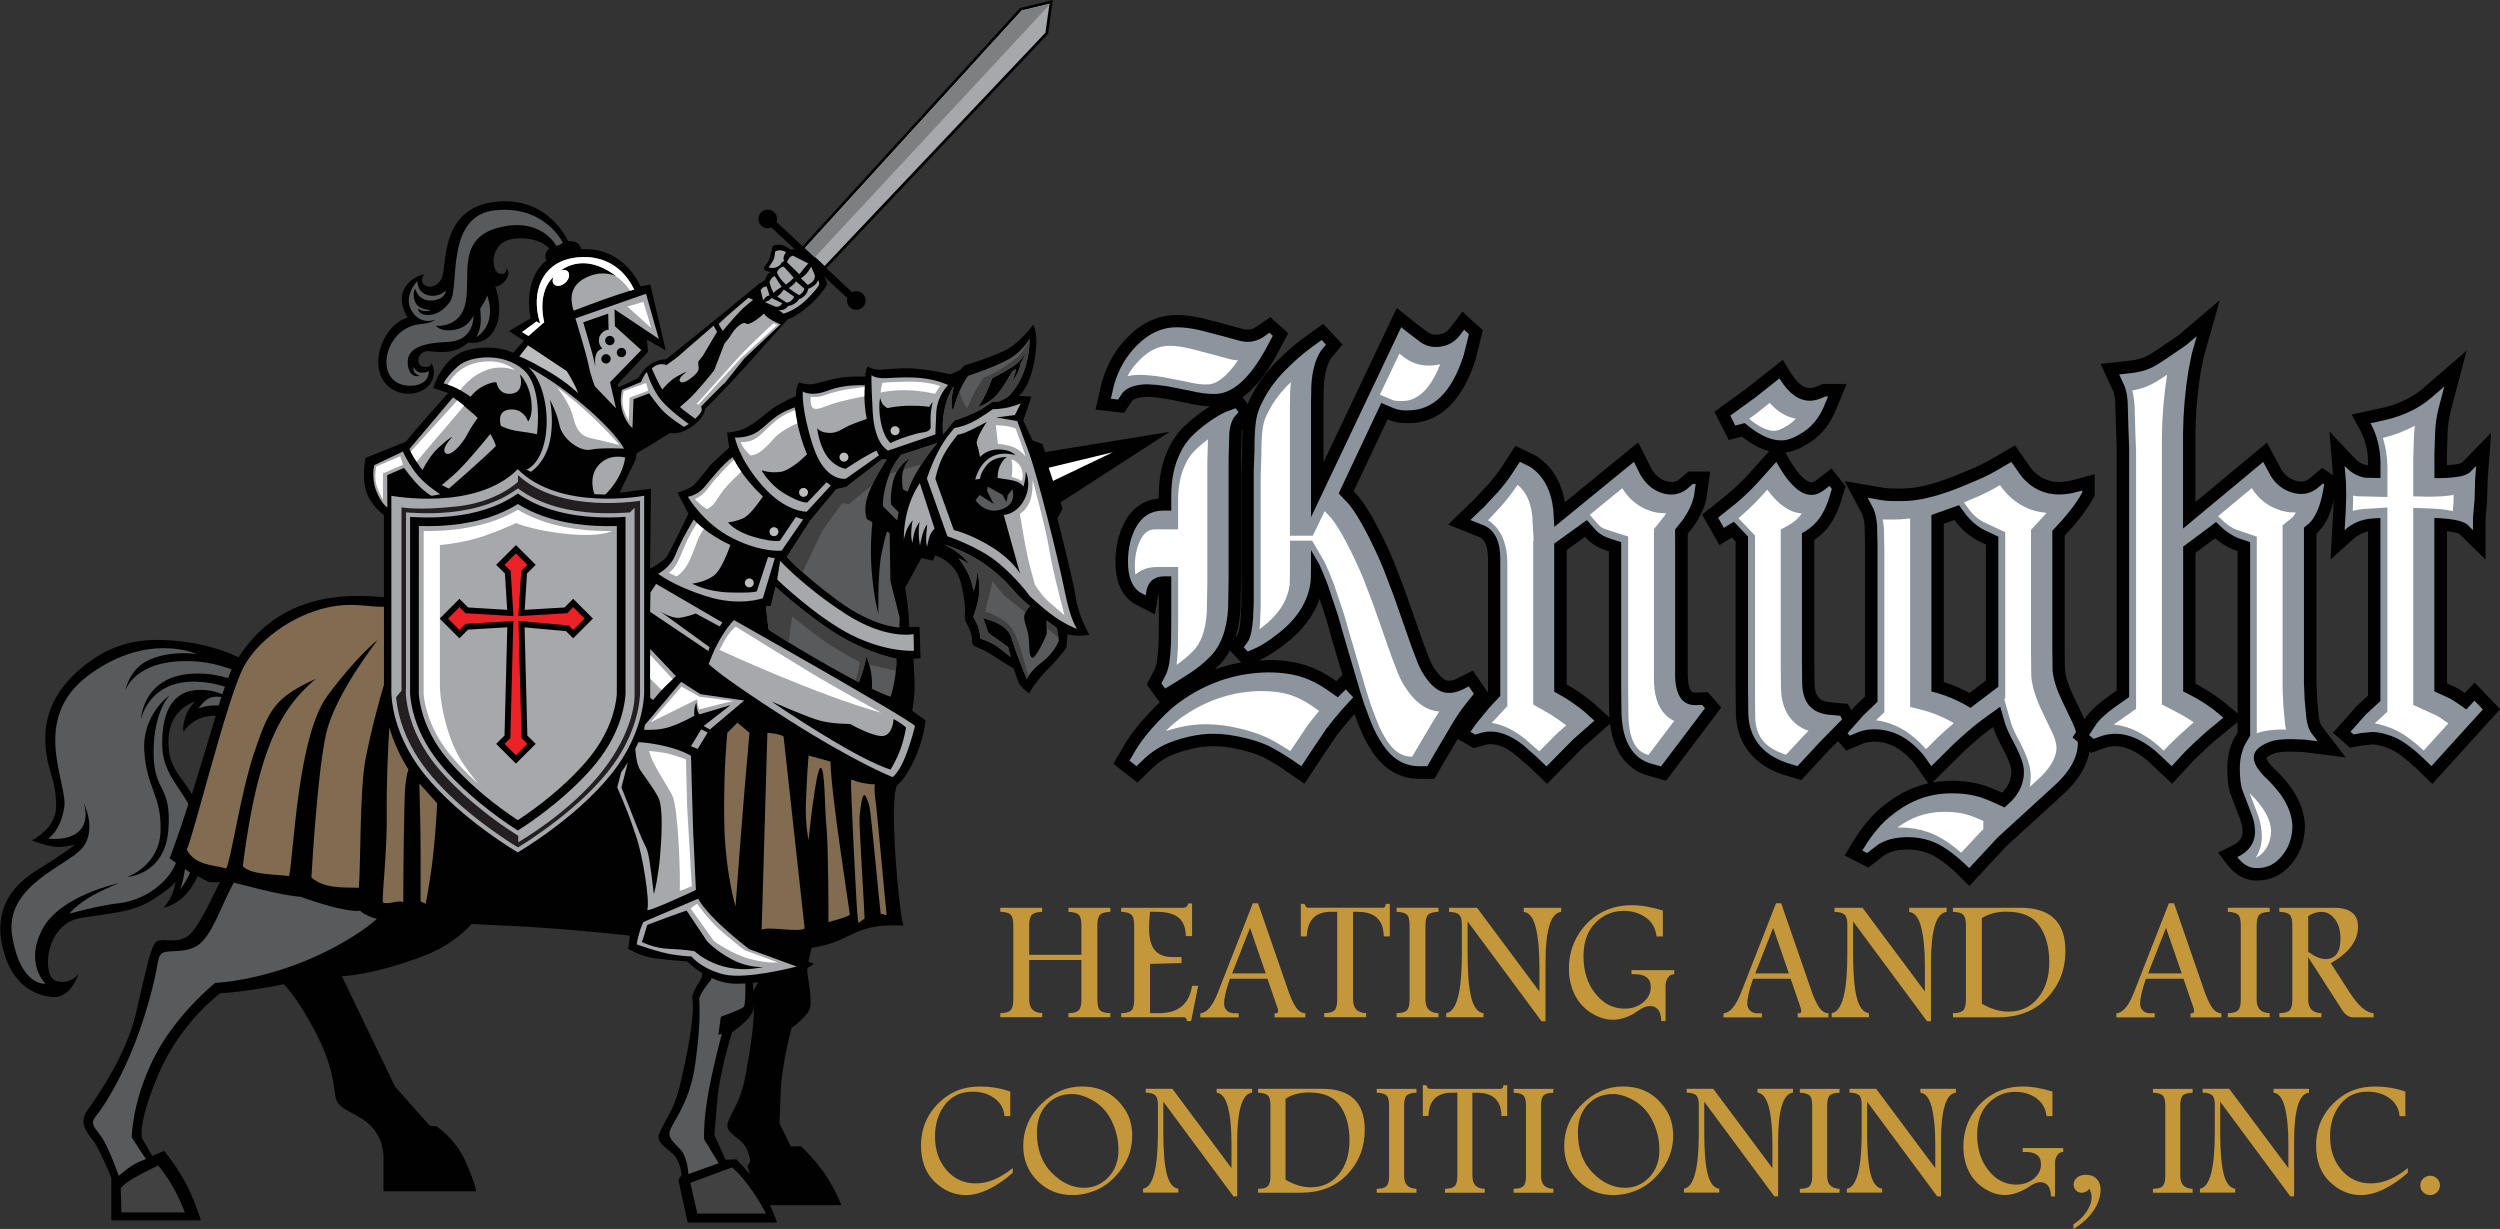<?xml version="1.0" encoding="UTF-8"?>
<svg id="Layer_2" data-name="Layer 2" xmlns="http://www.w3.org/2000/svg" viewBox="0 0 475.64 233.81">
  <rect x="0" y="0" width="475.64" height="233.81" fill="#333333" stroke="none"/>
  <defs>
    <style>
      .cls-1 {
        fill: none;
      }

      .cls-2, .cls-3 {
        fill: #010101;
      }

      .cls-4, .cls-5 {
        fill: #fff;
      }

      .cls-6 {
        fill: #7d7f81;
      }

      .cls-7 {
        fill: #8c959d;
      }

      .cls-8 {
        fill: #c4973a;
      }

      .cls-9 {
        fill: #eb2227;
        stroke-width: 1.12px;
      }

      .cls-9, .cls-10 {
        stroke: #010101;
      }

      .cls-9, .cls-11, .cls-12, .cls-13, .cls-14, .cls-15, .cls-16, .cls-5, .cls-3 {
        fill-rule: evenodd;
      }

      .cls-10 {
        stroke-width: .53px;
      }

      .cls-10, .cls-15 {
        fill: #a6a8ac;
      }

      .cls-11 {
        fill: #595a5c;
      }

      .cls-12 {
        fill: #414142;
      }

      .cls-13 {
        fill: #231f20;
      }

      .cls-14 {
        fill: #bbbdbf;
      }

      .cls-16 {
        fill: #816b51;
      }
    </style>
  </defs>
  <g id="Layer_1-2" data-name="Layer 1">
    <path class="cls-2" d="m244.33,146.42c-1.64-1.07-3.02-1.88-4.06-2.39-1.08-.5-2.45-.96-4.03-1.34-1.98-.48-3.74-.72-5.25-.72-.15,0-.25,0-.35,0-1.23,0-2.57.17-3.99.51-1.71.41-3.15.9-4.26,1.44-1.07.52-2.09,1.23-3.04,2.12l-2.95,2.86-4.57-3.58,2.3-3.97c1.18-1.9,2.73-3.85,4.6-5.8.64-.68,1.28-1.33,1.93-1.92l-2.5-3.4,1.51-2.84c.2-.49.35-.99.43-1.5.16-1.05.27-2.29.33-3.64l.04-4.24v-5.24l-.75,4.12-3.95-2.06-.1-.06c-2.33-1.51-3.48-4.22-3.45-8.06.03-2.86.65-5.39,1.84-7.54,1.46-2.6,3.66-4.08,6.39-4.32v-.42c0-3.53.65-6.62,1.92-9.19.69-1.48,1.59-2.79,2.69-3.89,1-1.01,2.22-2.03,3.63-3.04.52-.36,1.02-.69,1.5-.99-1.23-.05-2.68-.27-4.41-.67l-4.16-.82c-1.24-.19-2.37-.3-3.36-.33-1.37.03-2.36.28-2.84.72l-1.56,2.33-5.43-.62,1.2-5.25.02-.06c1-3.44,2.71-6.37,5.1-8.69,2.69-2.65,5.73-4,9.03-4h.15c1.45,0,3.12.21,4.94.64l3.86,1.01,3.36.91.05.02c.42.14.83.2,1.2.2.55,0,1.07-.15,1.58-.46l2.76-1.91,3.41,3.06-2.15,4.04c-2.09,3.82-4.25,6.52-6.53,8.12l.97,1.3c.24-.61.53-1.23.87-1.83.64-1.26,1.43-2.49,2.34-3.67.9-1.16,1.91-2.26,2.99-3.27,1.32-1.32,2.82-2.61,4.48-3.84l3.7-2.65,3.66,3.95-2.17,2.59c-.83,1.29-1.31,3.19-1.41,5.66l-.04,2.86v11.29l13.94-29.35,3.84,3.05,2.17,1.63c.44.28.89.41,1.44.41.2,0,.4-.02.62-.05.84-.13,1.49-.51,2.04-1.19l2.39-3.16,3.86,3.52-.64,2.71-.71,2.81-.02.07c-2.57,8.04-6.89,12.11-12.84,12.11,0,0-.32,0-.43,0-1.14,0-2.21-.2-3.18-.6l-.29-.12-6.46,13.69.87.91.05.06c1.09,1.32,2.25,3.17,3.56,5.67,1.24,2.37,2.4,4.84,3.42,7.33l1.94,5.12,3.4,9.69,1.21,3.17c.35.85.81,1.66,1.35,2.35l.04.05c.56.77,1.4,1.68,2.21,1.68h.17c.4,0,.88-.13,1.43-.39l3.05-1.54,3.11,4.57-2.56,3.19c-.82,1-1.67,2.25-2.55,3.74l-3.24,5.48-2.09,3.61h-3.29c-3.47-.14-6.33-1.86-8.5-5.12-.96-1.4-1.82-3.03-2.52-4.82l-.89-2.36-.77.84c-1.04,1.21-1.95,2.34-2.73,3.35l-2.93,4.36-3.09,4.69-3.91-2.66Zm-3.09-20.86c2.8,0,5.27.36,7.36,1.06,1.65.55,3.34,1.4,5,2.52l.64.45,1.17-1.17-2.14-7.29-.99-3.51-1.23-3.68c-1.12,3.3-3.41,6.25-6.84,8.8-1.51,1.17-2.85,2.02-4.04,2.59l-.7.32c.59-.04,1.18-.06,1.78-.07h0Zm-7.24-1.81c-.59,1.09-1.3,2.06-2.14,2.89-.24.24-.49.48-.74.72,1.63-.58,3.3-1.03,5.01-1.33l-2.12-2.28Zm2.11-13.52l-.09,5.48c-.11,2.07-.43,3.94-.97,5.6l.4-.54c.1-.18.44-.97.6-3.23l.13-2.86v-25.09s.14-4.03.14-4.03c0-1.63.04-3,.13-4.16-.1.33-.17.69-.2,1.1l-.13,4.75v22.99Z"/>
    <path class="cls-7" d="m211.94,73.26c.88-3.06,2.38-5.61,4.48-7.66,2.29-2.26,4.79-3.37,7.5-3.33,1.31,0,2.79.19,4.43.57l3.8.99,3.29.89c1.74.56,3.34.38,4.8-.52l1.28-.89.64.58-1.28,2.4c-3.2,5.84-6.49,8.73-9.87,8.66-1.19.03-2.76-.17-4.71-.63l-4.25-.84c-1.37-.21-2.62-.33-3.75-.37-2.22.04-3.79.57-4.71,1.61l-.87,1.3-1.37-.16.59-2.6Zm23.7,5.15l-.9,1.04c-.48.8-.77,1.77-.86,2.91l-.13,4.84v23.02l-.09,5.36c-.21,4.17-1.37,7.29-3.46,9.38-1.06,1.08-2.26,2.07-3.6,2.97l-3.1,1.98-1.82,1.09-.73-.99.86-1.62c.3-.69.51-1.41.63-2.14.18-1.18.3-2.5.36-3.97l.04-4.28v-8.35h-1.18c-1.82-.03-2.97.75-3.46,2.36l-.23,1.26-1-.52c-1.61-1.04-2.4-3.06-2.37-6.05.03-2.47.55-4.61,1.55-6.42,1.15-2.05,2.82-3.09,5.01-3.13h1.68v-2.75c0-3.19.56-5.91,1.68-8.16.58-1.25,1.32-2.33,2.23-3.25.91-.92,2.02-1.85,3.33-2.78,1.18-.83,2.25-1.46,3.19-1.87l1.82-.67.55.73Zm-19.51,64.19c1.1-1.77,2.53-3.57,4.3-5.41,1.65-1.77,3.29-3.19,4.94-4.27,4.87-3.26,10.18-4.92,15.91-4.99,2.53,0,4.72.31,6.58.94,1.46.48,2.94,1.23,4.43,2.24l2.24,1.56,1.51-1.51,1.42,1.51-2.24,2.44c-1.1,1.28-2.05,2.46-2.88,3.54l-2.97,4.42-1.78,2.7-1.92-1.31c-1.77-1.15-3.21-2-4.34-2.56-1.28-.59-2.79-1.1-4.53-1.51-2.16-.52-4.1-.78-5.81-.78-1.52-.03-3.15.16-4.89.57-1.89.45-3.47.99-4.75,1.62-1.28.63-2.48,1.46-3.61,2.51l-1.51,1.46-1.33-1.04,1.23-2.13Zm21.28-20.51c.51-.8.84-2.26.99-4.38l.13-2.97v-25.07l.14-4.07c0-2.4.1-4.26.3-5.58.2-1.32.66-2.62,1.39-3.91.58-1.15,1.29-2.26,2.12-3.34.84-1.08,1.76-2.08,2.77-3.02,1.25-1.25,2.66-2.47,4.25-3.65l1.96-1.41.82.89-.92,1.09c-1.13,1.67-1.76,4-1.88,6.98l-.05,2.92v21.79h.02l17.14-36.1,1.51,1.2,2.28,1.72c1.09.73,2.36.98,3.79.75,1.43-.22,2.6-.91,3.52-2.06l.87-1.14.91.83-.32,1.35-.69,2.71c-2.25,7.04-5.83,10.53-10.73,10.46-.94.04-1.8-.1-2.56-.42l-2.38-.99h0s-8.1,17.2-8.1,17.2l1.92,2.03c.97,1.18,2.07,2.93,3.29,5.26,1.22,2.33,2.33,4.7,3.34,7.14l1.92,5.05,3.38,9.64,1.23,3.23c.46,1.11,1.02,2.09,1.69,2.96,1.34,1.83,2.77,2.72,4.29,2.65.76,0,1.58-.21,2.47-.62l1.23-.62.96,1.41-1.46,1.83c-.88,1.08-1.8,2.42-2.74,4.01l-3.24,5.48-1.41,2.45h-1.83c-2.68-.11-4.88-1.46-6.62-4.06-.88-1.29-1.64-2.74-2.29-4.37l-1.28-3.39-.82-2.6-3.2-10.89-1.01-3.54-1.92-5.73c-.64-1.63-1.17-2.92-1.6-3.85l-1.55-2.66h-.02v3.44l-.05,2.35c-.42,3.96-2.63,7.42-6.6,10.37-1.4,1.08-2.61,1.86-3.64,2.35l-1.73.78-.77-.83.77-1.04Z"/>
    <path class="cls-2" d="m290.71,145.7l-2.42-2.11c-1.69-1.33-3.26-2.01-4.66-2.01-.36,0-.7.04-1.05.13l-2.2.63-4.05-2.32,2.8-3.92,2.51-3.04,1.46-1.56v-25.14c0-3.24-1.1-3.91-1.54-4.13l-6.05-2.43,4.91-4.74,2.89-3.1c.89-1.02,1.71-2.09,2.43-3.17l2.59-3.98,4.03,1.99.13.09c2.8,1.87,4.56,4.79,5.24,8.67l13.95-11.4,2.53,5.03c.68,1.17,1.56,1.93,2.67,2.33.39.13.78.2,1.13.2.54,0,1.03-.17,1.51-.54l1.71-1.47h4.15l-.71,5v.06c-.35,1.73-1.17,3.52-2.52,5.47l-.05.07-.99,1.24v26.35c-.04,2.67.54,3.47.72,3.65.07.07.22.23.76.23l2.33-.1,2.56,2.93-10.51,13.93-4.03-1.15-.1-.04c-2.66-1.01-5.79-3.52-6.52-9.67l-5.3,4.69-6.68,6.76-3.6-3.45Zm8.18-15.01c1.4.87,2.7,1.79,3.86,2.71l.11.09,3.33,2.99c-.03-.4-.04-.82-.05-1.25l-.04-4.69v-25.65l-.46-.15c-1.48-.46-2.74-1.2-3.72-2.22l-.35-.39-3.49,2.51v25.59l.8.46Z"/>
    <path class="cls-7" d="m282.1,96.72l2.96-3.18c.97-1.11,1.85-2.25,2.64-3.44l1.46-2.24,2,.99c2.49,1.67,3.95,4.39,4.37,8.17l.18,3.23,15.15-12.38,1.23,2.45c.97,1.7,2.29,2.85,3.96,3.44,1.85.62,3.49.38,4.92-.73l1.09-.94h.55l-.32,2.24c-.27,1.39-.98,2.92-2.13,4.58l-1.46,1.82v27.18c-.06,4.2,1.24,6.28,3.91,6.25l1.23-.05.55.62-8.38,11.09-2.37-.68c-3.37-1.28-5.09-4.6-5.15-9.95l-.05-4.69v-27.35l-2.1-.68c-1.12-.34-2.04-.88-2.74-1.61l-1.69-1.91-6.21,4.47v28.17l1.91,1.09c1.33.83,2.55,1.69,3.64,2.55l2.09,1.88-4.01,3.54-5.1,5.16-1.96-1.88-2.5-2.19c-2.76-2.19-5.37-2.97-7.83-2.35l-1.28.37-.91-.52,1.23-1.72,2.41-2.92,2.05-2.19v-26.08c0-3.26-.99-5.36-2.96-6.3l-2.73-1.09,2.32-2.24Z"/>
    <path class="cls-2" d="m339.01,147.32c-5.5-1.95-8.53-5.89-8.75-11.4l-.05-5.28v-27.6l-.72-.76-2.37,1.42-3.28-5.79,4.62-3.71c1.41-1.16,2.81-2.48,4.12-3.89l4-4.47c-1.56-.41-3.17-1.25-4.88-2.52l-.31-.25-2.48.65-2.74-5.38,6.21-4.5,6.8-5.39,1.39,2.28c1.26,2.07,2.52,3.11,3.76,3.11.34,0,.71-.07,1.1-.22l1.4-.58h4.52l-2.23,5.36c-.6,1.37-1.35,2.57-2.25,3.6-.91,1.04-1.95,1.89-3.11,2.54-1.45.89-2.79,1.4-4.08,1.54l.34.62c2.66,4.82,4.3,5.07,4.6,5.07.1,0,.39,0,.89-.37l2.94-2.28,2.68,3.37-.92,3.07c-.38,1.14-.83,2.2-1.36,3.15-.85,1.59-2.08,2.94-3.67,4.03v23.05l.04,4.04c.03,2.87,1.12,3.57,2.87,3.77l3.48.32,1.79,3.33-5.4,5.49-5.28,5.7-3.7-1.15Z"/>
    <path class="cls-7" d="m329.94,96.05c1.52-1.25,2.98-2.62,4.37-4.12l3.64-4.06c3.16,5.72,6.15,7.54,8.97,5.46l1.14-.88.46.57-.55,1.82c-.33,1.01-.73,1.92-1.18,2.75-.85,1.59-2.17,2.88-3.96,3.85v24.37l.04,4.06c.03,3.68,1.68,5.71,4.96,6.1l2.28.21.36.68-4.2,4.27-4.29,4.64-2.18-.68c-4.6-1.63-7-4.72-7.18-9.27l-.05-5.21v-28.53l-2.69-2.81-1.91,1.15-1.09-1.93,3.05-2.45Zm3.87-20.3l4.74-3.76c2.25,3.69,4.83,4.98,7.75,3.86l1-.42h.5l-.87,2.09c-.49,1.11-1.1,2.1-1.85,2.95-.74.85-1.59,1.54-2.53,2.06-1.4.87-2.64,1.29-3.74,1.25-1.7,0-3.6-.78-5.7-2.35l-1.18-.94-1.78.47-.96-1.88,4.61-3.34Z"/>
    <path class="cls-2" d="m372.95,166.82c-2.49-2.47-4.68-4.03-6.51-4.64-1.12-.37-2.29-.56-3.49-.56-1.72,0-3.14.32-4.23.95l-3.27,2.49-4.5-2.31,1.32-2.17c1.1-1.81,2.06-3.19,2.94-4.2,1.09-1.36,2.53-2.69,4.25-3.94,1.59-1.16,3.28-2.07,5-2.7.77-.28,1.57-.52,2.39-.7l-2.73-3.92c-.69-.81-1.46-1.55-2.28-2.18-.78-.6-1.61-1.06-2.47-1.36-.86-.3-1.74-.46-2.59-.47h-.14c-.74,0-1.42.1-2.02.29l-3.36,1.41-2.9-3.32,4.54-5.12,1.94-1.87v-28.81l-.09-3.72c-.07-.8-.21-1.51-.43-2.12l-3.39-6.32,7.2,1.24c.7.12,1.45.18,2.25.18.17,0,.34,0,.51,0,0,0,.45,0,.61,0,1.24,0,2.45-.11,3.61-.33,1.36-.25,2.84-.66,4.43-1.21,1.38-.47,2.98-1.09,4.76-1.86,1.64-.67,3.02-1.32,4.14-1.96l4.92-2.85,3.06,4.36c1.46,1.75,3.21,2.6,5.35,2.6.64,0,1.33-.08,2.06-.23l4.69-1.24v4.07l-.93,1.64-.04.05c-.97,1.53-2.21,3.14-3.69,4.79l-1.04,1.12v21.51l.04,4.04c.14,1.36.67,3,1.58,4.87l2.09,4.39c.73,1.62,1.1,3.19,1.14,4.71v.11c-.08,3.45-1.96,6.82-5.59,10l-10.33,9.43-7.07,7.6-1.73-1.72Zm-1.52-18.27c2.28,0,4.4.32,6.3.96.9.31,1.95.73,3.18,1.29l.06-.06c1.15-1.18,1.71-2.47,1.71-3.94,0-.33-.08-1.43-1.55-4.22-.87-1.59-1.51-2.98-1.92-4.21v-.04s-.88.63-.88.63c-1.61,1.23-3.35,2.73-5.14,4.44l-5.52,5.47c1.21-.21,2.46-.32,3.75-.32h0Zm-1.61-18.79c1.68.54,3.32,1.24,4.89,2.08l3.12-2.37v-25.87l-1.26-.59c-1.6-.8-3.02-1.96-4.23-3.42l-.08-.1-.42-.56-2.02.72v30.12Z"/>
    <path class="cls-7" d="m354.61,136.01l2.6-2.5v-29.81l-.09-3.85c-.09-1.11-.3-2.1-.63-2.96l-1.17-2.19,2.42.42c1,.17,2.08.24,3.24.21,1.58.04,3.11-.08,4.58-.36,1.47-.28,3.06-.71,4.77-1.3,1.43-.48,3.07-1.13,4.92-1.93,1.7-.69,3.16-1.39,4.37-2.08l3.05-1.77,1.87,2.66c2.49,3.03,5.77,4.1,9.84,3.24l1.78-.47v.36l-.59,1.04c-.91,1.43-2.06,2.92-3.46,4.49l-1.64,1.77v22.43l.05,4.16c.15,1.67.76,3.59,1.81,5.78l2.09,4.37c.57,1.28.88,2.53.91,3.75-.06,2.78-1.65,5.53-4.78,8.28l-10.43,9.53-5.47,5.88c-2.77-2.74-5.24-4.48-7.43-5.21-1.37-.45-2.78-.68-4.24-.68-2.22,0-4.07.45-5.56,1.35l-2.19,1.67-.91-.47c1.03-1.7,1.94-3.01,2.73-3.91.97-1.22,2.24-2.4,3.83-3.54,1.43-1.04,2.9-1.84,4.42-2.4,1.88-.69,3.93-1.04,6.15-1.04,2.04,0,3.89.28,5.56.83,1.12.38,2.58,1.01,4.37,1.87h0s1.28-1.19,1.28-1.19c1.61-1.63,2.41-3.51,2.41-5.63.03-1.18-.58-2.96-1.82-5.32-.82-1.49-1.41-2.78-1.78-3.86l-.91-3.18-3.61,2.61c-1.73,1.32-3.53,2.87-5.39,4.64l-4.11,4.07-1.46-2.09c-.82-.97-1.72-1.84-2.71-2.61-.99-.77-2.04-1.34-3.14-1.72-1.11-.38-2.22-.58-3.32-.6-1.11-.02-2.12.13-3.03.44l-1.87.78-.41-.47,3.1-3.5Zm12.85-38.03v33.57c2.62.66,5.1,1.7,7.44,3.13l5.3-4.03v-28.55l-2.56-1.2c-1.31-.66-2.46-1.6-3.47-2.81l-1.46-1.98-5.25,1.87Z"/>
    <path class="cls-2" d="m429.2,167.52c-1.42,0-3.51-.52-5.43-3.01l-1.78-2.31,2.63-1.27c1.7-.82,1.99-1.75,2.04-2.56,0-.88-.15-1.68-.44-2.44l-1.77-4.63c-.47-1.21-.7-2.89-.7-5.12,0-2.02.42-3.91,1.24-5.61l.04-.09.68-1.14v-1.98l-4.35,3.59c-1.43,1.26-2.73,2.47-3.86,3.59l-4.24,4.58-4.56-4.3c-2.22-1.89-4.33-2.86-6.26-2.86-.73,0-1.44.13-2.17.4l-2.44.89-3.52-2.96,2.57-3.92.06-.08c.97-1.23,2.28-2.43,4.03-3.68l1.74-1.23v-46.36l-.13-3.55-.14-4.82c-.04-.82-.17-1.58-.38-2.21l-2.41-5.21,5.59-.62c1.21-.14,2.18-.38,2.88-.72l.12-.05c.23-.1.99-.47,2.98-1.84l3.32-2.28,7.8-6.63-3.06,10.79-.61,3.1c-.62,3.89-.94,7.74-.97,11.44v13.09l13.6-11.31,2.75,5.15c.64,1.03,1.52,1.72,2.67,2.09.37.12.73.18,1.05.18.53,0,1.01-.16,1.52-.49l2.52-2.12,2.97,2.02-.48,2.85c-.66,3.47-1.75,5.89-3.35,7.43l-.07.07-.16.13v28.47l.13,3.07.31,3.33c.12.85.32,1.36.48,1.66l4.65,6.06-7.99-1.01-2.5-.1c-1.96,0-2.86.25-3.22.4-.92.37-1.28.67-1.39.8.03.14.24.92,1.91,2.44l.07.06c3.52,3.46,5.32,7.04,5.36,10.62v.09c-.08,2.73-.96,5.11-2.64,7.07-1.71,1.99-3.87,3.04-6.25,3.04-.07,0-.14,0-.22,0-.06,0-.13,0-.19,0h0Zm-10.61-36.95c1.4.78,2.69,1.61,3.84,2.46l.09.07,3.2,2.62v-30.87l-.77-.26-.09-.04c-1.25-.54-2.4-1.26-3.43-2.13h-.01s-3.71,2.75-3.71,2.75v24.93l.89.46Z"/>
    <path class="cls-7" d="m398.8,137.76c.82-1.04,2-2.11,3.55-3.22l2.73-1.92v-47.63l-.14-3.6-.13-4.79c-.06-1.15-.24-2.15-.54-3.02l-1.08-2.34,2.32-.26c1.49-.17,2.7-.49,3.64-.94.67-.28,1.81-.97,3.42-2.08l3.42-2.34,1.96-1.67-.96,3.39-.64,3.23c-.64,4.03-.98,7.98-1.01,11.84v18.15l15.25-12.68,1.42,2.65c.94,1.56,2.27,2.61,3.99,3.16,1.72.55,3.29.33,4.73-.67l1.23-1.04.23.15-.23,1.35c-.55,2.91-1.44,4.95-2.66,6.12l-.96.78v29.65l.14,3.18.32,3.44c.15,1.11.44,2.02.87,2.71l1.28,1.67-2.46-.31-2.65-.1c-1.83,0-3.21.19-4.16.57-1.98.8-2.94,1.79-2.88,2.97,0,1.18.9,2.59,2.69,4.22,3.07,3.02,4.62,6.01,4.65,8.96-.06,2.19-.75,4.05-2.07,5.6-1.32,1.54-2.88,2.28-4.67,2.21-1.37.07-2.62-.63-3.74-2.08,2.16-1.04,3.29-2.59,3.38-4.64,0-1.18-.2-2.29-.59-3.33l-1.77-4.64c-.36-.94-.54-2.36-.54-4.27,0-1.67.33-3.2,1-4.58l.96-1.62v-36.83l-2.28-.78c-1.04-.45-1.98-1.03-2.83-1.76l-1.37-1.29-6.26,4.66v27.56l2.11,1.09c1.31.73,2.5,1.5,3.57,2.29l1.97,1.61-3.16,2.61c-1.49,1.32-2.83,2.57-4.02,3.75l-2.65,2.87-2.87-2.7c-3.76-3.22-7.37-4.19-10.84-2.91l-1.14.42-.87-.73,1.37-2.08Z"/>
    <path class="cls-2" d="m459.36,145.9c-2.5-2.36-4.11-3.25-5.02-3.58-1.17-.44-2.14-.67-2.92-.69l-1.87.18-2.45.45-3.24-2.85,4.53-5.09,2.14-1.98v-31.22c-1.07.23-2.02.72-2.86,1.48l-4.27,3.86.52-9.3.1-2.81-.04-2.53-.79-9.75,4.63,4.94c.86.91,1.7,1.41,2.58,1.51h.14s0-.66,0-.66c-.05-2.26-.59-4.37-1.6-6.21l-1.53-2.79,6.02-1.3c3.01-.73,5.57-1.96,7.54-3.66l8.32-7.17-3.07,11.65c-.31,1.26-.5,2.65-.55,4.08l-.13,4.02v2.04c.63-.04,1.23-.1,1.78-.19h.09c.39-.06.71-.16.98-.3l5.57-5.7-.67,9.07-.1,3.83-.29,3.31v7.93l-4.99-4.89c-.25-.12-.91-.35-2.36-.52v28.95l1.67.76.08.04c.45.25,1,.59,1.66,1.03l1.85-1.98,4.87,5.06-12.93,14.24-3.35-3.28Z"/>
    <path class="cls-7" d="m450.25,90.9l2.65.05v-3.08c-.06-2.71-.69-5.16-1.89-7.35l2.91-.63c3.45-.83,6.32-2.23,8.59-4.17l2.54-2.19-1.13,4.28c-.36,1.46-.57,2.99-.63,4.59l-.13,4.07v4.49c1.7.04,3.21-.05,4.52-.26.85-.1,1.58-.37,2.19-.79l1.23-1.26-.2,2.66-.1,3.81-.3,3.34v2.4l-1.18-1.16c-1-.66-3.06-1.05-6.17-1.16v33.01l2.97,1.35c.7.38,1.74,1.08,3.11,2.08l1.55-1.67,1.6,1.67-9.79,10.78-1.6-1.56c-2.28-2.15-4.24-3.52-5.87-4.11-1.46-.55-2.73-.83-3.82-.83l-2.1.21-1.41.26-.59-.52,2.87-3.23,2.82-2.6v-34.84l-1.69.11c-1.98.18-3.69.91-5.12,2.21l.2-3.55.1-2.92-.05-2.66-.25-3.08c1.28,1.37,2.67,2.12,4.16,2.26Z"/>
    <g>
      <path class="cls-4" d="m229.39,73.15c-.95,0-2.24-.19-3.85-.56l-4.4-.87h-.06c-1.51-.24-2.84-.37-4.07-.41h-.12c-.86.01-1.65.09-2.38.23.65-1.18,1.46-2.22,2.41-3.16,1.76-1.74,3.56-2.58,5.51-2.58h.09c1.13,0,2.42.17,3.86.51l3.72.97,3.22.87c.74.23,1.48.37,2.21.41-2.02,2.97-4.03,4.58-5.78,4.58h-.37Z"/>
      <path class="cls-4" d="m223.85,126.51c.12-1.02.2-2.09.25-3.23l.05-4.36v-11.05s-3.97,0-3.97,0c-1.68,0-3.1.5-4.16,1.44-.09-.57-.12-1.16-.11-1.7.02-2,.43-3.74,1.21-5.15.85-1.52,1.85-1.74,2.71-1.75h4.31v-5.43c0-2.76.47-5.1,1.4-6.97l.03-.07c.44-.96,1.02-1.79,1.71-2.49.7-.7,1.55-1.43,2.54-2.16l-.12,4.48v23.02l-.09,5.27c-.18,3.44-1.08,5.99-2.68,7.57-.92.93-1.96,1.79-3.09,2.57h0Z"/>
      <path class="cls-4" d="m245.48,142.9c-1.76-1.14-3.17-1.96-4.34-2.53-1.49-.69-3.18-1.26-5.08-1.72-2.35-.57-4.52-.86-6.43-.86-.08,0-.21,0-.35,0-1.63,0-3.37.22-5.17.65-.82.2-1.6.41-2.33.65,1.25-1.25,2.48-2.28,3.69-3.06,4.44-2.97,9.3-4.5,14.48-4.56,2.19,0,4.12.27,5.7.8,1.23.41,2.51,1.05,3.79,1.92l1.53,1.07c-.77.93-1.48,1.81-2.11,2.63l-.05.07-3.02,4.49-.31.47Z"/>
      <path class="cls-4" d="m268.45,143.96c-1.14-.05-2.82-.42-4.45-2.87-.79-1.14-1.46-2.43-2.02-3.87l-1.24-3.29-.8-2.53-3.18-10.84-1.02-3.58-1.96-5.85-.03-.06c-.66-1.69-1.21-3-1.65-3.98l-.06-.12-2.4-4.1h-4.21l-.02,2.67v3.44l-.04,2.17c-.37,3.17-2.18,5.92-5.53,8.41-.07.05-.14.11-.21.16.03-.3.06-.62.08-.95l.14-3.1v-25.08l.14-4.11c0-2.26.09-4.01.27-5.18.15-.99.51-1.99,1.07-2.99l.06-.12c.5-.98,1.12-1.96,1.85-2.9.71-.91,1.5-1.78,2.35-2.58-.06.55-.1,1.13-.13,1.72l-.05,2.99v24.5h4.36l.75-1.53,1.5-3.15,1.25,1.32c.84,1.03,1.83,2.63,2.93,4.73,1.17,2.23,2.25,4.55,3.22,6.88l1.91,5.02,3.36,9.57,1.26,3.3c.57,1.38,1.25,2.57,2.05,3.61,1.7,2.31,3.65,3.55,5.82,3.7-.41.62-.82,1.28-1.24,1.98l-3.24,5.47-.66,1.14h-.23Zm-2.34-67.67c-.48,0-.9-.07-1.25-.22l-2.33-.97,3.71-7.81,1.26.95.06.04c1.28.85,2.72,1.28,4.28,1.28.46,0,.93-.04,1.41-.11.26-.04.51-.09.76-.15-2.71,7-6.25,7-7.47,7h-.43Z"/>
      <path class="cls-4" d="m313.14,143.48c-.92-.36-3.26-1.48-3.32-7.44l-.05-4.69v-29.27s-3.96-1.27-3.96-1.27c-.71-.22-1.22-.5-1.6-.88l-1.75-1.98,6.18-5.05c1.27,2.06,3.01,3.48,5.16,4.25.97.33,1.91.49,2.81.49.14,0,.27,0,.41-.01-.12.18-.24.37-.37.56l-1.98,2.48v28.12c-.05,3.29.66,5.66,2.18,7.19.49.5,1.05.89,1.67,1.17l-4.89,6.48-.49-.14Zm-20.44-.67l-2.55-2.23-.05-.04c-2.09-1.66-4.19-2.66-6.26-3l.23-.28,2.71-2.9v-27.13c0-4.73-1.84-7.08-3.66-8.26l2.6-2.79c1.05-1.21,2.01-2.45,2.85-3.71l.15-.23c1.56,1.23,2.48,3.16,2.8,5.89l.27,4.74-.09.07v31.09l3.21,1.84c1.11.69,2.14,1.41,3.07,2.13l-1.81,1.6-3.31,3.35-.15-.14Z"/>
      <path class="cls-4" d="m339.29,143.42c-3.55-1.27-5.2-3.37-5.35-6.8l-.04-5.16v-29.57l-3.15-3.3c1.45-1.23,2.84-2.55,4.16-3.96l1.32-1.47c2.09,2.85,4.26,4.34,6.56,4.53-.61.92-1.46,1.66-2.59,2.28l-1.4.76v25.97l.04,4.09c.03,4.19,1.91,7.11,5.24,8.25l-1.13,1.15-3.15,3.4-.52-.16Zm-1.82-61.45c-1.08,0-2.49-.62-4.07-1.8l-.62-.49,1.3-.94,2.62-2.08c1.49,1.67,3.15,2.67,4.96,2.99-.52.58-1.09,1.04-1.74,1.4l-.12.07c-1.19.74-1.89.85-2.2.85h-.13Z"/>
      <path class="cls-4" d="m373.12,162.23c-2.3-1.99-4.42-3.29-6.44-3.97-1.64-.54-3.35-.82-5.08-.82-.21,0-.42,0-.62.01.03-.02.06-.05.1-.07,1.22-.89,2.49-1.58,3.77-2.05,1.58-.58,3.34-.88,5.23-.88,1.74,0,3.33.23,4.71.7.68.23,1.53.58,2.55,1.04v1.59l-.48.44-3.72,4Zm13.05-12.52c.13-.66.19-1.34.19-2.04.04-1.62-.63-3.72-2.12-6.56-.75-1.36-1.27-2.49-1.59-3.41l-1.34-4.71.2-.15v-31.58l-4.06-1.9c-.95-.48-1.78-1.16-2.54-2.06l-1.26-1.71c.41-.17.84-.35,1.28-.54,1.75-.71,3.33-1.46,4.64-2.21l.95-.55.52.74.06.08c2.22,2.71,5,4.2,8.26,4.46-.21.24-.41.48-.63.72l-2.32,2.51v23.48l.05,4.3v.1c.19,2.01.87,4.2,2.08,6.7l2.08,4.36c.39.87.62,1.76.65,2.6-.07,1.96-1.37,4.07-3.87,6.26l-1.23,1.12Zm-19.74-7.18c-.87-1-1.84-1.91-2.87-2.71-1.22-.94-2.53-1.66-3.91-2.14-.91-.31-1.82-.53-2.73-.65l1.59-1.54v-30.95l-.09-3.99v-.08c-.05-.57-.13-1.12-.23-1.64.27.01.54.02.81.02.2,0,.4,0,.6,0,.18,0,.36,0,.53,0,1.11,0,2.21-.07,3.28-.21v35.85l2.02.51c2.19.55,4.31,1.42,6.3,2.58-1.12.94-2.25,1.96-3.39,3.05l-1.92,1.9Z"/>
      <path class="cls-4" d="m429.17,163.19c.83-1.3,1.11-2.65,1.16-3.78v-.12c0-1.5-.25-2.94-.76-4.28l-1.56-4.08c.09.08.17.16.26.24,2.49,2.46,3.78,4.81,3.82,7-.05,1.54-.52,2.82-1.43,3.88-.55.64-1.05.97-1.5,1.13h0Zm-18.46-21.25l-.05-.04c-2.81-2.41-5.66-3.77-8.49-4.05.12-.09.25-.18.38-.28l3.85-2.71v-49.12l-.14-3.6-.13-4.77c-.06-1.14-.21-2.16-.46-3.07,1.24-.22,2.3-.54,3.22-.98.52-.22,1.44-.69,3.41-2.02-.63,4.06-.96,8.08-.99,11.94v50.79l3.51,1.82c.92.51,1.78,1.05,2.56,1.59l-.68.56c-1.52,1.34-2.91,2.63-4.14,3.86l-.08.08-.82.89-.95-.9Zm18.68-39.83l-3.99-1.36c-.73-.33-1.41-.75-2.02-1.26l-1.37-1.29,6.4-5.33c1.28,2.06,3.09,3.47,5.39,4.21.87.28,1.74.42,2.6.42.13,0,.27,0,.4-.01-.25.47-.48.77-.67.96l-1.85,1.49v31.05s.14,3.25.14,3.25l.34,3.62c.04.33.1.64.16.95l-.48-.02c-2.15,0-3.8.24-5.07.73v-37.42Z"/>
      <path class="cls-4" d="m461.13,142.79c-2.44-2.25-4.54-3.66-6.45-4.35-1.01-.38-1.96-.66-2.86-.82l2.39-2.21v-38.86l-4.53.29c-.71.06-1.39.18-2.05.35l.07-1.92-.02-.99c.32.07.64.12.96.15h.1s5.48.12,5.48.12v-5.81c-.04-1.92-.33-3.73-.86-5.42,2.24-.56,4.27-1.34,6.07-2.32-.09.71-.14,1.44-.17,2.17l-.13,4.17v7.1l2.62.05c.26,0,.52,0,.77,0,1.52,0,2.93-.1,4.18-.3.04,0,.08-.01.12-.02l-.04,1.64-.12,1.42c-1.26-.28-2.82-.44-4.76-.51l-2.77-.1v37.5l4.45,2.02c.38.22,1.06.64,2.23,1.49l-4.67,5.15Z"/>
    </g>
    <path class="cls-3" d="m133.95,77.05c.64.91-.38,2.75-2.29,4.1-1.91,1.35-3.98,1.71-4.63.8-.65-.91.38-2.75,2.29-4.1,1.91-1.35,3.98-1.71,4.63-.8Z"/>
    <path class="cls-3" d="m127.46,68.84c.71.86-.04,2.65-1.68,4-1.64,1.35-3.54,1.74-4.25.88-.71-.86.04-2.65,1.68-4,1.64-1.35,3.54-1.74,4.25-.88Z"/>
    <path class="cls-3" d="m133.56,78.28c-3.44,2.81-17.5,10.97-17.5,10.97l-7.52-11.61s12.29-4.97,15.6-7.32c3.31-2.36,20.5-16.5,20.5-16.5l5.1,7.06s-12.76,14.59-16.19,17.4Z"/>
    <path class="cls-2" d="m201.12,98.68l1.04-1.87-.38-1.23,20.76-13.42-23.72,3.85-.47-1.51-1.9-.7-1.77-3.8,1.55-4.53-2.44-.16s1.93-1.08,2.98-6.46c1.04-5.38-.22-7.09-.22-7.09,0,0-2.5,3.61-5.57,5.03-3.07,1.42-7.44,2.72-7.44,2.72l-.85.85-1.8.85s-4.94-1.11-8.17-1.14c-3.23-.03-5.16.44-6.23.19-1.08-.25-1.39-.57-1.39-.57,0,0-.35.44-.41,1.2-.06.76-.09.76-.09.76,0,0-2.5-.16-4.94.25-2.44.41-4.08,1.14-5.41,1.2-1.33.06-2.18-.35-2.18-.35,0,0-.54.66-.6,1.65l-.06.98s-3.2,1.27-5.1,2.85c-1.9,1.58-4.02,3.23-5.67,3.67-1.64.44-2.31.38-2.31.38,0,0,.09.6.22,1.65.13,1.04.22,1.2.22,1.2l-3.48,3.2s-2.93,3.81-3.68,4.28c-.75.47-2.71,1.12-2.71,1.12l2.06,4.02s-3.65,7.76-4.39,8.5c-.75.75-2.9,1.96-2.9,1.96l.19-15.23-5.98.75,3.05-6.29.22-1.42s-1.62-2.72-4.08-5.19c-2.47-2.47-3.7-3.58-3.7-3.58l.51-.82,5,4.15-1.36-7.47,5.76-6.17-.19-2.31,3.58,2.03-2.94-12.53-1.87.35s-2.98-7.55-11.3-7.07c-.1-.53-.5-1.51-2.05-1.54-.14,0-.28,0-.41,0-.99-2-4.98-8.58-14.05-7.45-10.66,1.33-8.86,12.44-10.06,14.62-1.2,2.18-3.48,1.61-3.67.54-.19-1.08.51-1.39.51-1.39,0,0-2.47.22-3.89,2.72-1.42,2.5.63,5.51.63,5.51-3.37.95-5.83,5.28-5.59,8.95.33,5.23,5.6,6.57,8.58,4.8,1.63-.98,2.56-2.77,1.57-5.14,0,0-.16,1.08-1.68.73-1.52-.35-.95-3.17,1.2-2.94,2.15.22,3.58.25,5-.22,1.42-.47,2.47-1.46,2.47-1.46,0,0,3.29.85,5.06-2.63,1.77-3.48.06-7.97.06-7.97,0,0,1.27-.06,2.12-1.49.85-1.42-.06-1.96-.06-1.96,0,0,.25,1.36-1.33.95-1.58-.41-2.06-6.43,3.36-6.68,3.73-.18,5.45,1.11,6.15,1.92-.32.29-.55.59-.65.89-.17.56-.04,1.04.14,1.39-4.72,3.69-3.02,11.02-3.02,11.02l-4.14,2.41,2.85,1.84-2.03,2.28s-3.39-1.77-8.45-.57c-5.06,1.2-6.77,7.28-6.77,7.28l2.85.95s-2.34,2.63-4.62,5.22c-2.28,2.59-3.42,4.05-3.42,4.05l-7.66,3.07s-.76,3.35.06,6.2c.82,2.85,3.42,4.68,3.42,4.68v15.64c-11.03-1.15-21.17,1.3-27.65,11.43-3.73-1.78-8.63-3.17-14.93-3.31-5.32-.12-9.53,1.42-12.78,3.67-7.94,5.49-10.83,12.43-8.01,21.67.55,1.8,1.04,3.83,1,6.49-.05,4.07-4.62,6.31-4.62,6.31,0,0,3.34,1.31,5.13,1.26,1.78-.05,3.15-.49,3.15-.49,0,0-2.73,2.1-7.08,4.75-4.35,2.64-8.47,6.96-6.84,14.48,1.63,7.52,6.23,9.55,9.67,9.8,3.44.25,4.86-4.41,4.86-4.41,0,0-1.51,2.16-4.29,1.35-2.78-.8-2.14-10.92,4.77-11.99,6.91-1.07,9.92-1.16,13.63-3.48,3.71-2.32,4.37-3.43,4.37-3.43,0,0-.32,1.96-1.1,3.26-.78,1.3-1.27,1.72-1.27,1.72,0,0,4.1-.49,6.56-6.04.77.46,1.51.87,2.19,1.17.62,0,.45.01,1.64.01.14,0,.28,0,.41,0-1.35,2.38-4.18,9.34-6.57,10.53-2.47,1.23-4.82-.18-5.76,1-.94,1.18-1.71,5-3.65,13.35-1.94,8.35-7.64,16.23-9.29,18.58-1.65,2.35-.06,4.12,1.18,5.76,1.23,1.65,3.41,7,3.41,7v8.12h17.06s-1.35-4.29-3.06-7.41c-1.71-3.12-3.94-5.82-3.94-5.82l-2.26.97-1.92-3.32s-1.06-2.47,3.12-12.29c4.18-9.82,11.76-15.38,11.76-15.38,0,0,1,.06,4.91-.47,3.91-.53,7.15-1.21,7.15-1.21,0,0,2.47,2.35,5.88,8.82,3.41,6.47,3.56,10.1,3.91,12.33.35,2.24,1.77,2.47,4.94,4.35,3.17,1.88,3.88,4.94,3.88,4.94l.35,1.88v7.06h17.64s-.23-1.76-2.12-5.88c-1.88-4.12-5.41-6.47-5.41-6.47l-1.3-.12-6.59-7.41-10.14-21.03s5.76-.12,15.64-3.88c4.11-1.57,7.04-3.88,9.06-6.06,1.67.1,3.41.19,5.03.26,8.85.35,17.25,1.13,25.06,1.95l-.29,2.51s2.28,1.44,4.93,1.8c2.65.36,6.25.6,6.25.6,0,0,1.08,1.12,2.87,2.21l-.02.63s0,.29-.85,1.62c-.85,1.32-1.06,2.35-1.06,2.35,0,0,.88,1.94-1.29,12.29-.98,4.66-1.61,7.26-2.87,9.66-2.62,4.99-3.32,4.76.22,7.61,1.87,1.5,1.94,4.26,1.94,4.26l-.59,1,1.77,8.06h17s-.34-1.21-1.36-3.3h13.59s-.64-1.97-2.64-5.2c-2.01-3.23-5.04-6.02-5.04-6.02l-1.91.05-2.17-4.38s.04-1.59.25-6.46c.22-4.87,2.04-11.71,2.04-11.71,0,0,3.18-2.25,3.54-3.89.36-1.64-.51-6.46-.51-6.46,0,0-.08-.24,0-1.04l1.26-.82-1.08-.4c.13-.68.33-1.55.63-2.66,7.74-1.03,7.62-4.77,17.44-4.21-.86-2.6-2.79-24-1.17-26.77,0,0,1.46-.89,3.29-4.87,1.84-3.99,2.09-7.41,2.09-7.41l-2.53-1.83s.57-2.91.44-5.89c-.13-2.98-.25-3.99-.25-3.99l1.39-.13-.19-5.95h-1.96s-.13-3.16-.38-4.87c-.25-1.71-.38-2.59-.38-2.59l3.07-5.63,2.22.51.38-1.01s2.37.6,3.96,2.98c1.58,2.37,1.77,7.59,1.77,7.59,0,0-.25,1.33.16,2.12.41.79.85,1.52,1.08,2.63.22,1.11-.19,1.46.57,1.93.76.47,1.49.47,3.73,1.96,2.25,1.49,3.74,2.31,3.74,2.31,0,0,.47,1.74.95,2.75.47,1.01,1.96,1.96,1.96,1.96,0,0,.92-1.9,3.48-4.5,2.56-2.59,3.61-4.24,3.61-4.24l.19-2.47s1.55.35,2.75.25c1.2-.1,1.42-.19,1.42-.19,0,0-2.06-3.45-2.56-6.93-.5-3.48-3.54-15.19-3.54-15.19Zm-164.61,52.43c-2.09-3.63-4.74-5.11-4.44-10.74.3-5.62,5.03-6.88,5.03-6.88,0,0-1.33,1.21-1.9,3.14-.58,1.93-.28,2.62-.28,2.62,0,0,1.85-3.23,6.14-3.08-1.37,4.4-2.88,9.63-4.55,14.94Zm104.23,65.83c1.8,1.4,1.99,3.97,1.99,3.97l-.5.93.41,1.54c-1.37-1.67-2.54-2.8-2.54-2.8l-2.06.06-2.12-4.7s.12-1.71.59-6.94c.47-5.23,2.77-12.59,2.77-12.59,0,0,3.53-2.41,4-4.18.07-.26.11-.6.14-.98.06,1.6-.08,4.51-.93,9.64-.71,4.33-1.19,6.76-2.26,8.98-2.22,4.64-2.89,4.43.53,7.08Zm3.3-29.69c-.33.55-.54,1.05-.68,1.43-.04-.59-.09-1.17-.14-1.68.35-.04.69-.08,1.04-.13-.07.12-.14.25-.22.38Z"/>
    <path class="cls-11" d="m71.66,174.85c-1.04.92-2.18,1.8-3.43,2.62-13.76,9.06-27.29,9.53-27.29,9.53,0,0-7.65,6.12-11.76,14.47-4.12,8.35-4.12,14.94-4.12,14.94l2.71,4.12s-1.88.59-3.41,1.76c-1.53,1.17-1.77,1.41-1.77,1.41,0,0-1.88-5.41-3.29-7.41-1.41-2-2.32-2.44-.85-4.21,1.47-1.76,5.68-8.38,8.79-18.03,3.12-9.65,2.47-11.65,3.47-12.59,1-.94,4.53.12,7.06-1.7,2.53-1.82,4.41-7.47,6.06-10.59.24-.45.45-.87.65-1.24,1.89.49,7.22,1.85,9.37,2.22,2.63.46,3.31.46,3.31.46,0,0,5.02,1.83,8.22,2.4,3.2.57,3.1.2,3.1.2,0,0,.7.91,3.2,1.63m70.13,12.28c.03,1.89-.01,4.14-.31,4.44-.53.53-4.35,1.88-4.35,1.88l-.47,3.41.65-.12s-1.71,6.24-2.65,11.7c-.94,5.47-.71,8.35-.71,8.35l2.76,4.53-5.76,2.06s-.11-3.3-1.65-4.82c-2.41-2.38-2.42-2.68-.94-5.26,1.37-2.38,3.15-5.54,3.88-10.79,1.18-8.47.77-11.41.77-12.41s2.29-3.71,2.29-3.71v-.32c.9.4,1.89.74,2.95.94.99.19,2.22.2,3.53.11Z"/>
    <path class="cls-12" d="m30.09,221.74s-2.12,1-4.35,2.24c-2.24,1.24-2.77,2.12-2.77,2.12l.15,4.56h12.05c-.67-1.77-2.37-5.76-5.08-8.91"/>
    <path class="cls-12" d="m139.27,222.1l-7.94,2.94,1.34,5.85h13.08c-.76-1.45-3.37-6.13-6.48-8.79"/>
    <path class="cls-15" d="m145.3,183.96s-2.74.29-5.94-1.37c-3.2-1.66-4.85-3.54-4.85-3.54l-3.88-5.82s-3.14,1.08-5.08,1.83c-1.94.74-2.4.91-2.4.91,0,0-.29.86-.57,1.88-.29,1.03-.46,1.37-.46,1.37,0,0,2.23,1.2,5.25,1.31,3.03.11,4.79.46,4.79.46,0,0,4.97,4.85,13.13,2.97m-22.91-8.52c-.26.62-.44.97-.78,2.18-.34,1.22-.46,2.05-.46,2.05,0,0,4.22,1.54,6.85,1.94,2.62.4,3.54.34,3.54.34,0,0,1.83,2.34,6.11,3.42,4.28,1.09,13.93-1.48,13.93-1.48l-9.02-3.31s-7.51-5.63-9.73-9.6l-10.44,4.45Z"/>
    <path class="cls-15" d="m120.65,55.07c-2.69-5.57-7.78-6.91-12.34-5.85-4.94,1.14-7.47,6.14-5.54,12.31l-.7-.38-2.75,2.02,1.23.73,2.85-2.5.14-.06c-.18-.73-.56-2.65-.23-4.69.41-2.59,1.83-3.8,1.83-3.8,0,0,.07-.09.21-.25-.28.54-.29,1.11.04,1.46.46.51,1.43.39,2.16-.28.73-.66.95-1.61.49-2.13-.31-.34-.85-.4-1.39-.2,1.93-1.36,5.63-2.72,10.68,1.14,0,0-2.98-1.62-6.55.63-2.7,1.69-2.1,4.57-1.64,5.89,3.48-1.34,7.93-2.98,11.52-4.05"/>
    <path class="cls-15" d="m116.03,63.9c-.49,0-.89.4-.89.89s.39.89.89.89.89-.4.89-.89-.4-.89-.89-.89m2.21,2.28c-.49,0-.89.4-.89.89s.4.89.89.89.89-.4.89-.89-.4-.89-.89-.89Zm-2.94,1.2c-.49,0-.89.4-.89.89s.4.89.89.89.89-.4.89-.89-.4-.89-.89-.89Zm.59-4.68c-1.09.07-1.95.98-1.95,2.08,0,.6.25,1.13.65,1.52-1.56.56-1.42,2.13-1.32,3.45-.04-.18-.08-.35-.12-.53-.28-1.39-.71-2.81-1.1-4.18-.36-1.24-.72-2.48-1.09-3.72l4.76-1.66.06,2.94.1.09Zm7.01-6.81l-13.42,4.68s2.03,6.58,2.5,8.89c.48,2.31,1.2,4.05,1.2,4.05l4.02,4.18-1.14-4.97,5.95-6.11-5.03-4.56-.06-3.2,8.42,5.63-2.44-8.61Z"/>
    <path class="cls-14" d="m110.01,74.82s-2.15-2.15-6.08-4.4c-3.92-2.25-5.13-2.6-5.13-2.6l1.65-2.12,7.38,4.91s1.46,2.25,2.18,4.21"/>
    <path class="cls-15" d="m118.94,87.04s-3.01-.86-5.06,1.46c-2.06,2.31-.79,5.51-.79,5.51l2.06.09s3.2-2.88,3.8-7.06m-18.45-17.19s5.13,2.59,11.01,7.66c5.89,5.06,7.22,7.85,7.22,7.85,0,0-4.24-.25-6.33.19-2.09.45-5.44-2.09-5.95-4.62-.51-2.53-1.83-4.87-1.83-4.87,0,0,.89,4.05-.06,8.1-.95,4.05-3.55,5.6-3.55,5.6l-.85-.41s2.56-.79,3.54-5.79c.98-5-.41-11.36-3.2-13.7Z"/>
    <path class="cls-15" d="m102.16,82.61s1.27-9.05-2.66-12.34c-3.93-3.29-10.06-2.56-12.28-.66-2.22,1.9-2.82,3.32-2.82,3.32,0,0,1.65.41,3.16,1.3,1.52.89,1.96,1.27,1.96,1.27,0,0,.98-1.39,2.69-2.18,1.71-.79,2.25-.57,2.25-.57,0,0,.32,2.5,2.91,2.15,2.6-.35,1.55-3.67,1.55-3.67,0,0,1.64,1.52,2.12,4.72.48,3.2-.57,4.24-.57,4.24,0,0-.79-2.53-3.48-2.28-2.69.25-1.68,3.13-1.68,3.13,0,0,1.39.76,3.64,1.04,2.25.29,3.2.54,3.2.54"/>
    <path class="cls-15" d="m90.89,79.52c-.25-.24-.51-.49-.79-.74-3.45-3.04-3.92-3.16-3.92-3.16l-8.29,9.81s1.06,2.25,2.5,3.99c.49-.97,1.58-2.9,3.07-4.28,2.06-1.9,2.63-2.06,2.63-2.06,0,0-2.28,2.31-1.33,3.13.95.82,3.23-1.77,4.18-3.64.59-1.15,1.41-2.33,1.96-3.06m3.45,5.34s-.25-.94-1.06-2.3c-1.18,1.46-4.94,6.06-7.11,7.93-1.06.92-1.71,1.48-2.12,1.82.79.43,1.36.65,1.36.65,0,0,6.87-5.98,8.93-8.1Z"/>
    <path class="cls-15" d="m83.74,94.03c-.38-.32-3.13-1.9-4.94-4.46-1.8-2.56-2.12-3.67-2.12-3.67l-5.48,2.6s-.57,2.34.35,4.81c.92,2.47,2.15,3.23,2.15,3.23l-.03-6.14,3.2-1.39s1.87,2.63,3.42,3.99c1.55,1.36,1.87,1.33,1.87,1.33l1.58-.29Z"/>
    <path class="cls-15" d="m98.52,93.9c4.26,3,9.63,4.22,14.8,4.49,1.78.09,3.76.08,5.69-.05v32.92c.08,1.11-.24,2.86-.5,3.95-.88,3.64-2.7,7.02-5.04,9.92-.51.64-1.05,1.26-1.6,1.87-3.56,3.9-8.62,8.02-13.35,11.01-4.73-2.99-9.79-7.11-13.35-11.01-.55-.61-1.09-1.23-1.6-1.87-2.34-2.91-4.16-6.28-5.04-9.92-.26-1.09-.58-2.84-.51-3.95v-.11s0-32.81,0-32.81c1.94.13,3.91.14,5.69.05,5.17-.26,10.54-1.48,14.8-4.49m0,68.27s10.89-6.33,17.72-14.81c6.84-8.48,6.33-16.33,6.33-16.33v-36.71s-16.08,3.04-24.05-5.06c-7.98,8.1-24.05,5.06-24.05,5.06v36.71s-.51,7.85,6.33,16.33c6.84,8.48,17.72,14.81,17.72,14.81Z"/>
    <path class="cls-13" d="m77.22,131.12v.09c-.08,1.25.23,2.96.52,4.19.91,3.76,2.78,7.24,5.2,10.24.53.65,1.07,1.28,1.64,1.9,2.24,2.46,4.79,4.73,7.4,6.8,1.96,1.55,4,3.02,6.12,4.36l.44.28.06-.04v1.29s9.69-5.5,15.98-13.49c6.29-7.99,6.15-14.24,6.15-14.24v-35.9l-.89.89h0s-.87.05-.87.05c-1.86.13-3.74.14-5.59.05-4.99-.26-10.23-1.42-14.37-4.34l-.47-.33-.47.33c-4.14,2.92-9.38,4.08-14.37,4.34-1.86.09-3.74.08-5.59-.05l-.87-.06v33.66Zm21.31-40.73c3.99,3.65,9.66,4.99,14.94,5.26,2.17.11,4.36.05,6.52-.16.59-.06,1.19-.12,1.78-.21v35.8c.03.41,0,.87-.02,1.28-.08,1.17-.28,2.35-.55,3.49-.98,4.04-2.98,7.78-5.57,11-.55.68-1.12,1.34-1.71,1.99-3.07,3.37-6.69,6.39-10.38,9.05-1.59,1.15-3.29,2.32-4.99,3.33-1.7-1.01-3.4-2.18-5-3.33-3.7-2.66-7.31-5.68-10.38-9.05-.59-.65-1.16-1.31-1.71-1.99-2.6-3.22-4.6-6.96-5.57-11-.25-1.04-.44-2.12-.53-3.19l1.03-1.25v-34.89s3.16.67,10.76-.2c7.6-.87,11.4-4.67,11.4-4.67v-1.27Z"/>
    <path class="cls-15" d="m98.52,95.89c4.36,2.74,9.62,3.89,14.71,4.15,1.37.07,2.75.08,4.12.04v31.28c.07.98-.22,2.5-.45,3.46-.82,3.4-2.53,6.56-4.72,9.27-.49.61-1.01,1.21-1.54,1.79-3.4,3.73-7.83,7.35-12.12,10.16-4.3-2.82-8.72-6.43-12.12-10.16-.53-.58-1.04-1.18-1.54-1.79-2.19-2.71-3.9-5.87-4.72-9.27-.23-.96-.53-2.48-.46-3.46v-.16s.01-31.12.01-31.12c1.37.04,2.75.03,4.12-.04,5.1-.26,10.35-1.41,14.72-4.15"/>
    <path class="cls-5" d="m98.52,96.98c4.4,2.61,9.6,3.73,14.67,3.99,1.08.06,2.16.07,3.24.06h0c-4.43,1.98-16.27-.43-18.18-1.54,0,0-4.91,2.29-8.47,3.17-3.56.87-6.09,1.03-6.09,1.03v26.82s0,5.06,2.53,11.24c1.09,2.65,3.02,5.29,4.87,7.45-1.42-1.26-2.77-2.58-4.01-3.94-.52-.57-1.02-1.15-1.5-1.74-2.1-2.61-3.75-5.64-4.54-8.91-.22-.89-.5-2.27-.44-3.18v-.2s.01-30.2.01-30.2c1.08.01,2.16,0,3.24-.06,5.07-.26,10.26-1.38,14.67-3.99"/>
    <path class="cls-11" d="m107.07,46.15s-3.42-7.15-12.91-6.14c-9.49,1.01-6.71,14.62-8.48,17.28-1.77,2.66-4.05,2.85-5.13,2.53-1.08-.32-1.01-1.14-1.01-1.14,0,0,.48.47,1.33.51.85.03,1.04-.22,1.04-.22,0,0-2.31.03-2.94-1.55-.63-1.58.03-2.53.03-2.53,0,0,.51,2.47,3.17,2.28,2.66-.19,2.66-1.9,2.66-1.9,0,0-1.36,1.46-3.45.88-2.09-.57-1.96-2.69-1.96-2.69,0,0-2.82,2.85-1.08,5.7,1.74,2.85,4.43,1.65,4.43,1.65,0,0-.51.67-2.75.85-6.46.55-8.76,9.6-3.86,11.41,1.87.69,5.38.43,5.44-2.42,0,0-1.11.47-1.9.16-.79-.32-.95-.98-.95-.98,0,0-.25.7.22,1.14.48.44.89.54.89.54,0,0-1.99.67-2.28-2.22-.28-2.88,2.47-4.05,7.63-4.24,5.16-.19,4.87-5.06,4.87-5.06,0,0-.82,2.28-3.58,2.75-2.75.48-3.58-.76-3.58-.76,0,0,4.78.57,5.7-4.56.92-5.13-1.68-12.12,6.36-14.15,8.04-2.02,10.86,3.51,10.86,3.51,0,0,.85-.16,1.23-.63"/>
    <path class="cls-11" d="m92.67,56.18s-.16.68-.65,1.49c-.49.81-.66,1-.66,1,0,0,.22,2.03.05,3.2-.17,1.17-.76,2.26-.76,2.26,0,0,4.05-2.25,2.03-7.94"/>
    <path class="cls-15" d="m177.46,76.47s-.38,1.46-.41,2.86c-.03,1.41.02,1.74.02,1.74,0,0,.19,1-1.41,1.19-1.6.19-4.27,1.17-5.06,1.5-.79.33-1.14.54-1.14.54,0,0-1.31-.92-1.88-4-.57-3.09-.11-4.61-.11-4.61,0,0,.14.93.65,1.41.51.48.73.55.73.55,0,0,1.69-.44,4.32-.46,2.63-.02,3.64.24,3.64.24,0,0,.06-.29.66-.97m2.91-3.21s-2.09,2.03-2.25,5.25c-.16,3.23-.16,4.15-.16,4.15l-8.99,3.07s-2.6-1.04-2.94-7.34c-.35-6.3-.22-7.03-.22-7.03,0,0,.38.63,2.63.6,2.25-.03,7.34-.76,11.93,1.3Z"/>
    <path class="cls-15" d="m164.55,73.29s-.37,2.69.35,6.41c-.83.29-2.58.91-3.5,1.33-1.23.57-2.09,1.42-3.74,1.33-1.65-.09-2.18-.89-2.18-.89,0,0,.28,3.04,1.81,5.25,1.52,2.21,3.61,2.47,3.61,2.47,0,0,2.5-1.68,4.3-2.66.71-.39,1.2-.64,1.54-.8.32.68.5.88.5.88l-6.3,4.46s-3.99.79-6.27-6.27c-2.28-7.06-1.93-10.32-1.93-10.32,0,0,.89.66,2.95.35,2.06-.32,3.1-1.61,8.86-1.55"/>
    <path class="cls-15" d="m151.22,77.5c0,.16.44,4.49,2.31,8.93v.02c-.82.81-3.25,3.06-4.99,3.32-2.12.31-3.67-.32-3.67-.32,0,0,1.45,2.72,4.49,4.53,3.04,1.8,4.24,1.62,4.24,1.62l3.65-3.85c.51.43.83.6.83.6l-4.59,5s-3.99.16-8.48-4.97c-4.49-5.13-5.19-9.15-5.19-9.15,0,0,2.41.25,4.5-1.23,2.09-1.49,3.04-3.2,6.9-4.49"/>
    <path class="cls-15" d="m139.38,86.99s1.55,3.45,5.41,7.12c.12.11.24.23.36.34-.59.89-2.45,3.56-3.73,4.14-1.55.7-2.91.79-2.91.79,0,0,1.2,1.71,4.97,2.79,3.77,1.08,4.91.7,4.91.7l3.03-4.51c.85.34,1.38.47,1.38.47l-4.08,5.92s-3.54.5-9.21-2.28c-5.66-2.79-8.64-7.95-8.64-7.95,0,0,1.8-.28,3.1-1.8,1.3-1.52,3.51-4.4,5.41-5.73"/>
    <path class="cls-15" d="m147.42,106.2l-2.28,7.6s-4.4,1.68-10.82-.38c-6.42-2.06-9.11-4.27-9.11-4.27,0,0,2.31-1.04,3.36-3.73,1.04-2.69,3.42-6.58,3.42-6.58,0,0,2.18,2.63,6.97,4.85-.42,1.2-1.74,4.76-3.12,5.8-1.68,1.27-4.15,1.55-4.15,1.55,0,0,2.69,1.55,7.12,1.68,4.43.13,5.16-.19,5.16-.19l2.16-6.55c.43.08.86.16,1.3.23"/>
    <path class="cls-14" d="m147.25,100.3c-.47,0-.85.38-.85.86s.38.85.85.85.85-.38.85-.85-.38-.86-.85-.86m5.63-7.47c-.47,0-.85.38-.85.85s.38.85.85.85.85-.38.85-.85-.38-.85-.85-.85Zm7.69-6.71c-.47,0-.85.38-.85.86s.38.85.85.85.85-.38.85-.85-.38-.86-.85-.86Zm9.72-5.03c-.47,0-.86.38-.86.86s.38.85.86.85.85-.38.85-.85-.38-.86-.85-.86Zm-27.73,28.96c-.47,0-.85.38-.85.85s.38.85.85.85.85-.38.85-.85-.38-.85-.85-.85Z"/>
    <path class="cls-11" d="m195.23,66.75s-.6,1.8-2.66,3.07c-2.06,1.27-3.8,2.15-3.8,2.15,0,0-.95,2.5-1.68,3.86-.73,1.36-1.08,1.64-1.08,1.64,0,0,1.65-.51,3.13-1.83s3.45-5,3.45-5c0,0,.28-.12.68-.48-.05.85-.39,1.65-.71,2.41,1.12-1.33,1.48-2.53,1.63-3.5.37-.57.73-1.32,1.03-2.32m-13.89,11.39s.63-2.53,1.52-4.37c.89-1.84,1.36-2.28,1.36-2.28,0,0,6.04-1.96,8.45-3.61,2.4-1.65,3.23-3.51,3.23-3.51,0,0,.1,2.37-.76,5.29-.85,2.91-2.12,4.46-2.85,5.32-.73.85-2.25,1.39-2.25,1.39l-1.39.16s-1.17,1.04-3.39,2.06c-2.21,1.01-3.67,1.39-3.67,1.39l-2.15,2.66s-.32-2.41.38-5.25c.7-2.85,1.68-3.86,1.68-3.86,0,0-.92,3.29-.16,4.62Z"/>
    <path class="cls-15" d="m193.15,86.55s-.85-1.04-3.2-1.04-3.51,1.46-3.51,1.46c0,0-.19-1.36-.57-2.4-.38-1.04,1.87-4.3,1.87-4.3,0,0-1.87,1.01-3.29,1.68-1.42.67-2.25.76-2.25.76,0,0-2.12,2.53-3.04,4.62-.92,2.09-1.2,3.77-1.2,3.77l3.51,9.75s3.26.73,7.31,3.29c4.05,2.56,5.29,5,5.29,5l-3.1-11.17s2.44-.06,3.92-2.94c1.49-2.88.28-5.32.28-5.32,0,0,0,.92-.22,1.9-.22.98-.25.98-.25.98,0,0-.41-.95-2.56-1.3-2.15-.35-2.34-.35-2.34-.35,0,0-.06-1.36.57-2.56.63-1.2,1.23-1.42,1.23-1.42,0,0-2.41-.19-3.8,1.45-1.39,1.65-1.33,2.69-1.33,2.69l-.92.13s1.3-6.27,7.6-4.65m-.06-7.6l1.11-2.25s-1.43.66-3.1.92c-1.68.25-2.22.19-2.22.19,0,0-2.6,1.9-4.3,2.66-1.71.76-2.98.92-2.98.92,0,0-1.71,1.77-3.13,4.53-1.42,2.75-2.12,5.09-2.12,5.09l3.89,10.98s5.95,1.96,9.68,5.06c3.74,3.1,5.95,6.27,5.95,6.27,0,0,3.29,3.16,5.82,4.68,2.53,1.52,3.23,1.58,3.23,1.58,0,0-1.2-1.33-2.34-7.09-1.14-5.76-5.19-22.09-6.9-26.65-1.71-4.56-2.15-5.76-2.15-5.76l-3.99-.7,3.54-.44Z"/>
    <path class="cls-11" d="m192.59,93.09l-.85,1.08-.25,1.36-.76-1.39-2.79-1.55-.16.76,1.27,2.53-2.66-1.71-.79,1.01s1.77,2.78,4.91,1.74c3.13-1.04,2.09-3.83,2.09-3.83"/>
    <path class="cls-11" d="m179.77,103.6s4.3,1.33,7.82,3.89c3.51,2.56,4.46,4.05,6.01,5.66,1.55,1.61,2.37,2.15,2.37,2.15,0,0-1.24,1.14-1.11,2.37.12,1.23.73,2.03.88,3.86.16,1.84-.03,3.26.63,3.61.66.35,2.78-4.4,2.78-4.62s-.03-2.47-.03-2.47l1.96,1.42.38,2.44s-.89,2.31-3.16,4.02c-2.28,1.71-2.97,3.26-2.97,3.26,0,0-1.2-2.98-2.09-5.41-.89-2.44-.79-3.2-2.15-4.37-1.36-1.17-4.05-1.84-4.05-1.84l1.01,2.85,3.73,2.66.51,1.93s-2.22-1.9-3.39-2.53c-1.17-.63-2.37-.98-2.37-.98,0,0-.19-1.93-.63-2.75-.44-.82-.73-1.46-.73-1.46,0,0,1.11-2.62,1.14-5.06.03-2.44-.41-3.45-.41-3.45,0,0-.1,1.45-.32,2.44-.22.98-.38,1.23-.38,1.23,0,0-.28-2.14-1.33-3.96-1.04-1.82-1.52-2.29-1.52-2.29,0,0,.79.33,1.31.67s.68.46.68.46c0,0-.87-1.82-4.59-3.73"/>
    <path class="cls-15" d="m175.01,91.95l2.8,8.63s-.76.66-1.08,1.87c-.32,1.2-.35,1.58-.35,1.58,0,0-.28-.89-.14-2.52.14-1.63.19-1.76.19-1.76,0,0-.57.57-.98,2.15-.41,1.58-.41,1.9-.41,1.9,0,0-.22-.92-.25-2.36-.03-1.44.2-2.15.2-2.15,0,0-.76.87-1.06,2.12-.3,1.25-.32,1.88-.32,1.88,0,0-.32-.74-.24-2.15.08-1.41.27-2.14.27-2.14,0,0-.81.87-1.24,2.07-.43,1.2-.43,1.69-.43,1.69,0,0-.35-5.81,3.02-10.83"/>
    <path class="cls-11" d="m178.32,84.27s-2.18,2.63-3.67,5.13c-1.49,2.5-1.93,4.15-1.93,4.15l-.92-.41s-.25-.98-.16-2.6c.1-1.61,1.46-3.42,1.46-3.42,0,0-2.69,1.61-3.29,4.94-.6,3.32-.19,4.02-.19,4.02l1.36,1.39-.28,1.55-2.69-2.66s-.22-1.68.79-4.94c1.01-3.26,2.69-4.91,2.69-4.91,0,0,6.77-2.18,6.84-2.25"/>
    <path class="cls-11" d="m168.7,87.47s-2.22,3.2-3.42,6.33c-1.2,3.13-.35,4.94-.35,4.94l1.04.65c-.18,1.79-.44,5.43-.12,9.29.44,5.44,1.27,8.04,1.27,8.04,0,0-.19-7.6.63-11.58.41-1.97.75-3.24,1-4.03l.52.33.13,9.08,1.77,7.03-.06,1.84s-4.94-.06-11.9-5.25c-6.96-5.19-9.49-8.17-9.49-8.17l4.43-6.9,5-6.01,1.83-.38,6.9-5.32s.89.06.82.13"/>
    <path class="cls-11" d="m170.53,125.32s-5-.88-10.82-4.37c-5.82-3.48-12.15-9.3-12.15-9.3l-.89,3.67-.95.06.5,4.37s2.66,1.96,11.58,7.03c2.24,1.27,4.09,2.27,5.6,3.05.12-.32.28-.73.47-1.27.76-2.09.95-3.74.95-3.74,1.07,2.46,1.15,4.82,1.06,6.24,2.62,1.24,3.57,1.49,3.57,1.49,0,0,1.2-3.67,1.08-7.22"/>
    <path class="cls-15" d="m173.82,120.64s-5.25,1.2-13.17-3.99c-7.91-5.19-12.22-9.94-12.22-9.94l-.57,3.55s7.47,7.22,14.18,10.57c6.71,3.36,11.84,2.98,11.84,2.98l-.06-3.17Z"/>
    <path class="cls-15" d="m172.37,138.4s-.16,1.55-.98,3.93c-.82,2.37-1.96,4.08-1.96,4.08,0,0-3.26-.85-11.05-5.54-7.79-4.69-11.58-7.41-11.58-7.41,0,0,6.68,2.97,9.18,3.64,2.5.67,5.73.63,5.73.63,0,0,4.59,2.59,6.39,2.28,1.8-.32,1.9-3.2,1.9-3.2,0,0,1.08.47,2.37,1.58m1.71-.29s-.57,2.6-1.77,5.7c-1.2,3.1-2.47,4.05-2.47,4.05,0,0-6.9-2.66-20-11.01-13.1-8.36-15-10.51-15-10.51,0,0,1.01-2.91,2.47-5.25,1.46-2.34,2.34-3.1,2.34-3.1,0,0,32.98,18.61,34.43,20.13Z"/>
    <path class="cls-15" d="m137.43,118.43l-12.6-7.34-1.08,1.64-.06,3.67,11.08,7.47s.07-.27.23-.74l-9.47-6.86s2.22,1.46,3.74,1.27c1.52-.19,3.1-.82,3.1-.82l4.55,2.47c.16-.25.33-.51.52-.76"/>
    <path class="cls-2" d="m150.48,60.53s2.21-1.09,4.19-3.04c1.99-1.95,2.73-3.49,2.73-3.49,0,0-.64-2.17-2.53-4.08-.07-.07-.14-.13-.2-.2l-2.4-1.77c-.7-.39-1.18-.54-1.18-.54l-.62.12s-.98-.75-1.72-.93c-.74-.17-1.74.18-1.74.18,0,0-.41,1.92-.7,2.63-.29.71-1.01,1.46-1.01,1.46l.28.6,1.08.31s-.45.17-.77.68c-.32.51-.3.85-.3.85,0,0-.37.12-.77.48-.4.37-.41.23-.41.23l-1.57,1.7,5.71,5.63,1.92-.84Z"/>
    <path class="cls-15" d="m155.67,53.24s-.07.48-.67,1c-.6.52-1.23.71-1.23.71,0,0,0,.5-.56,1.17-.56.67-1.2.8-1.2.8,0,0-.21.48-.94.91-.73.43-1.07.35-1.07.35,0,0-.26.36-.73.64-.47.27-1.11.18-1.11.18l.92.67s2.21-.56,4.34-2.65c2.14-2.09,2.45-2.91,2.45-2.91,0,0-.16-.88-.19-.86"/>
    <path class="cls-15" d="m154.33,50.75c-.62,1.14-1.27,1.76-1.95,2.21.44.42.88.83,1.31,1.25.65-.35,1.28-.73,1.35-1.64.16.1-.64-1.64-.71-1.83Z"/>
    <path class="cls-15" d="m151.44,53.52c-.34.53-.82.94-1.39,1.28.63.48,1.26.95,2,1.35.46-.27.89-.66.98-1.24-.5-.44-1.09-.95-1.59-1.39Z"/>
    <path class="cls-15" d="m149.1,55.07s-.25.45-.65.86c-.4.41-.61.45-.61.45l1.81,1.2s.46.03.96-.44c.51-.47.46-.7.46-.7,0,0-1.96-1.39-1.98-1.37Z"/>
    <path class="cls-15" d="m148.82,57.68l-2.03-.99s-.25.3-.52.47c-.27.17-.74.33-.74.33l2.05.87s.8.18,1.25-.68Z"/>
    <path class="cls-15" d="m146.41,56.21s-.39.02-.69.3c-.3.29-.53.65-.53.65l-.48-1.97s.32-.47.63-.58c.3-.11.53-.09.53-.09l.54,1.68Z"/>
    <path class="cls-15" d="m147.4,52.53l1.32,2.06s-.42.21-.9.57c-.47.35-.63.59-.63.59,0,0-.37-.68-.57-1.3-.2-.62-.21-.82-.21-.82,0,0,.39-.98.99-1.1Z"/>
    <path class="cls-15" d="m151.01,52.83c-.41.5-.91.92-1.46,1.31-.74-.62-1.35-1.36-1.74-2.3.23-.53.56-.98,1.3-1.12.63.7,1.26,1.4,1.89,2.1Z"/>
    <path class="cls-15" d="m153.83,50.16c-.34.06-1.68,2.08-1.77,1.99-.82-.78-1.5-1.47-2.32-2.25.17-.57.49-1.03,1.1-1.27,1.05.54,1.95.99,2.99,1.53Z"/>
    <path class="cls-15" d="m149.57,47.97s-.28.27-.45.84c-.16.57.1.82.1.82,0,0-.41.16-.59.44-.18.28-.22.35-.22.35,0,0-.69.6-1.4.56-.72-.04-.78-.09-.78-.09,0,0,.98-1.27,1.11-1.99.13-.72.13-1.02.13-1.02,0,0,.76-.64,2.09.09Z"/>
    <path class="cls-16" d="m158.01,144.89l-4.18-1.14s-.38,4.94-.51,9.05c-.13,4.12.51,7.03.51,7.03,0,0,1.39-13.67,2.28-13.74.89-.06.76,7.6,1.14,11.39.38,3.8.37,17.96.37,17.96,2.07-.62,3.31-.88,4.08-1.41-.16-1.47-3.63-23.16-3.69-29.14m-8.92-4.75s-.32-.33-1.57-.54c-1.25-.2-1.52-.16-1.52-.16l-1.09,37.44c1.53-.67,6.7.55,8.18-.22l-4.01-36.53Zm17.34,9.05s-.57.13-2.41-.25c-1.84-.38-1.9-.82-2.09-.5-.19.32,1.07,25.21,1.26,26.35l.14.82c.39-.29.77-.58,1.16-.87.04-.63-1.08-17.99-.96-19.28.18-1.92.45-3.94.81-4.17.31-.2.71.86,1.07,2.1.31,1.09,2.02,19.93,2.16,20.57.33-.27.79.33,1.12.05-.1-.49-1.87-19.95-2.03-21.04-.19-1.31-.35-2.79-.23-3.77Z"/>
    <path class="cls-15" d="m123.67,132.71c.37.33.6.47.6.47,0,0,1.46-1.84,2.6-2.91,1.14-1.08,1.71-1.65,1.71-1.65l-4.88-5.16v7.82h0s0,0,0,0h0s0,.01,0,.01h0s0,.01,0,.01h0v.02h0v.02h0s0,.02,0,.02h0s0,.02,0,.02h0s0,.03,0,.03h0v.06h0v.05s0,.02,0,.02h0s0,.1,0,.16v.02h0v.05s0,.03,0,.03v.03s0,0,0,0v.12s0,0,0,0v.12s0,0,0,0v.13s0,0,0,0v.15s0,0,0,0v.15s0,0,0,0v.12s-.01.04-.01.04h0Zm5.89-2.94l-6.87,8.16h0s0,.03,0,.03h0s0,.03,0,.03l-.05.16h0s0,.03,0,.03h0s0,.03,0,.03h0s0,.03,0,.03h0s0,.03,0,.03h0s0,.03,0,.03h0s0,.03,0,.03c-.02.05-.03.1-.05.15h0s0,.03,0,.03h0s0,.03,0,.03h0s0,.03,0,.03h0s0,.03,0,.03h0s0,.03,0,.03h0s0,.03,0,.03h0s0,.03,0,.03l-.04.13h0s0,.03,0,.03c.87.04,2.87.06,4.62-.47,2.31-.7,4.81-2.15,4.81-2.15l.1-.03v-.73c0-1.11.41-1.8.41-1.8l.09.95c.05.51.27.98.46,1.3l5.93-1.75-5.1,3.96,1.2.66,6.52-5.51-8.32-1.2-3.58-2.28Zm2.36,29.58l.02.04.46,9.93s-9.48,4.45-9.25,3.77c.54-1.62-.92-10.53-2.09-13.87-.2-.58-.42-1.23-.66-1.94-1.08-3.26-2.97-7.47-2.97-7.47l.75-2.88.02-.03c.07-.1.15-.2.22-.3l.02-.03.02-.03.02-.03.02-.03c.08-.11.15-.22.23-.33h0s.02-.03.02-.03l.02-.03.02-.03c.05-.08.11-.16.16-.24l.02-.03.02-.03.02-.03.02-.03.03-.05h0s.02-.04.02-.04c.04-.07.09-.14.14-.21l.02-.03.1-.16.12-.2h0s-1.23,4.8-1.23,4.8l3.46,8.72c1.2,3.02,1.45,2.32,1.97,5.85.51,3.53.69,5.79.77,5.65.09-.14.86-3.68,1.14-7.02.26-3.06.72-9.4-.36-11.37-1.17-2.15-2.63-3.96-3.42-5.16-.77-1.17-.91-3.85-.92-4.01v-.02s.11-.2.11-.2v-.02s.09-.18.09-.18v-.02s.07-.12.07-.12v-.02c.05-.09.09-.18.14-.27v-.02s0,0,0,0l.02-.04v-.02c.06-.11.11-.22.16-.33.92.03,2.21.16,3.94.5,4.14.82,6.08,2.09,6.08,2.09-.03-.08.31,11.49.43,15.53Zm2.7-19.99l-1.2-.6-1.96,3.2,1.27.54,1.9-3.13Z"/>
    <path class="cls-16" d="m74.08,138.43c-.25,3.58-.57,10.47-.5,16.82.07,6.36-.85,14.44-.75,16.43.97.55,2.91-.53,3.9-.03-.01-4.88.14-19.66.37-21.91.22-2.25.36-2.44.61-3.33-1.83-2.9-2.95-5.65-3.63-7.99m5.7,10.62c.12,4.18.24,9.52.24,12.87v9.59s.42.2.98.45c.26-1.37.57-3.17.92-5.49.77-5.1,1.11-10.75,1.25-13.61-.65-.75-1.5-1.71-2.56-2.87-.3-.33-.58-.64-.84-.94Zm-6.73-33.6c-3.98.07-7.6-1.45-14.65,1.36-3.39,1.35-9.08,4.77-11.95,9.91-3.1,5.55-9.82,33-10.92,34.92,1.52,3.05,5.15,2.91,7.49,3.61.87-1.22,2.7-14.18,5.34-22.04,2.76-8.21,3.85-10.43,11.67-14.03-2.51,2.22-5.04,4.73-7.35,9.4-2.56,5.19-4.84,13.06-6.48,26.2,1.33,1.7,6.54,1.58,8.8,1.91.91-4.11,1.56-26.64,7.36-34.4,5.8-7.77,9.49-10.51,9.49-10.51,0,0-8.13,10.34-9.8,17.81-1.67,7.47-2.66,25.17-2.81,27.35,2.37,2.14,6.05,1.91,9.03,1.97.36-4.06.17-18.7,1.25-24.35,1.08-5.65,2.65-11.3,3.53-14.3v-14.81Z"/>
    <polygon class="cls-5" points="123.91 62.41 119.36 58.33 122.4 57.42 123.91 62.41"/>
    <path class="cls-5" d="m164.45,75.41c-.94.17-4.37.83-6.1,1.44-2.02.71-2.33.91-3.11.95-.77.04-.95-.71-1.01-1.32-.06-.61.06-.99.06-.99,0,0,1.01.16,2.02-.12,1.01-.28,2.33-.89,4.98-1.31,1.83-.29,2.79-.39,3.21-.42-.03.35-.07.96-.06,1.77m-23.42,14.34c-.68.64-2.22,2.11-3.1,3.16-1.15,1.38-1.9,2.93-2.61,3.44-.71.51-.79.51-.79.51,0,0-.91-.51-1.62-1.23l-.71-.71s1.35-.32,2.77-2.33c1.22-1.73,3.91-4.38,4.67-5.11.25.48.71,1.28,1.4,2.26Zm10.68-9.23c-.97.43-3.35,1.59-4.56,3.02-1.54,1.82-2.93,2.81-3.48,2.93-.55.12-.87.2-.87.2,0,0-.83-.79-1.3-1.46-.48-.67-.55-1.11-.55-1.11,0,0,1.3.12,2.53-.51,1.23-.63,2.29-2.02,4.11-3.52,1.31-1.08,2.89-1.75,3.69-2.04.07.52.2,1.4.43,2.5Zm-19.08,19c-.45.69-1.46,2.29-2.18,3.96-.95,2.22-1.31,3.24-1.98,4.23-.67.99-1.27,1.27-1.27,1.27l1.54.67s1.42-.71,2.53-3.16c1.11-2.45,1.34-3.8,2.14-5.06.21-.34.37-.6.49-.79-.54-.43-.97-.81-1.28-1.11Zm45.26-24.6l.99-1.48s-2.18-.87-6.01-.83c-3.84.04-4.97.24-4.97.24,0,0-.22.65-.28,1.25l-.06.59s4.25-1.17,10.33.24Z"/>
    <path class="cls-5" d="m196.44,91.21s.2,2.69-.59,4.39c-.79,1.7-1.82,2.14-1.82,2.14,0,0,.99,6.01,1.5,8.27.51,2.26,1.38,5.26,1.38,5.26,0,0,1.23,2.02,2.77,3.36,1.54,1.35,2.85,2.41,2.85,2.41,0,0-2.22-8.19-2.85-12.22-.63-4.03-3.21-13.53-3.25-13.61m-1.34-4.39s-1.11-1.5-2.97-1.98c-1.86-.47-2.26-.35-2.26-.35l-.39-3.6s1.58.08,2.41.24c.83.16,1.35.39,1.35.39,0,0,1.98,5.3,1.86,5.3Zm16.69-.79l-12.26,2.96.83,2.51,11.43-5.48Zm-44.11,49.57s-7.68-4.11-14.32-8.15c-6.65-4.04-13.37-8.23-13.37-8.23,0,0-1.19.95-2.06,2.53-.87,1.58-1.03,1.9-1.03,1.9,0,0,18.59,8.62,30.78,11.95Zm24.73-48.23s.24.48.2,1.82c-.04,1.35-.16,1.54-.16,1.54,0,0,1.54.4,1.82.75.28.36,1.07-3.09-1.86-4.12Z"/>
    <path class="cls-5" d="m119.88,55.31c-.33-.52-1.27-1.87-2.88-2.85.21.08.33.15.33.15-5.05-3.86-8.75-2.5-10.68-1.14.54-.2,1.08-.14,1.39.2.46.51.25,1.46-.49,2.13-.73.66-1.7.79-2.16.28-.32-.36-.32-.93-.04-1.46-.14.15-.21.25-.21.25,0,0-1.42,1.2-1.83,3.8-.32,2.04.06,3.96.23,4.69l-.14.06-2.85,2.5-1.23-.73,2.75-2.02.7.38c-1.93-6.17.6-11.17,5.54-12.31,4.56-1.05,9.65.28,12.34,5.85-.25.08-.51.15-.76.23"/>
    <path class="cls-5" d="m87.01,76.18l-8.87,9.75c.23.45.62,1.16,1.11,1.92,1.15-1.38,4.35-5.19,6.02-7.09,1.45-1.65,2.51-2.94,3.01-3.56-.56-.46-.97-.79-1.27-1.03m18.96-2.5s2.21,2.85,2.83,4.87c.62,2.02.88,4.23,3.62,4.83,2.74.59,5.44,1.31,5.44,1.31,0,0-5.23-6.17-11.9-11Zm-29.31,14.74l-.51-1.61-4.58,1.97s-.46,2.28.18,3.91c.63,1.62,1.11,2.37,1.11,2.37v-4.98l3.81-1.65Zm21.27-18.02s-2.29-2.3-6.84-1.46c-3.79.69-5.43,3.35-5.88,4.23.62.21,1.5.55,2.35,1.05,1.08-1.4,4.94-5.71,10.38-3.81Z"/>
    <path class="cls-15" d="m133.75,67.64l2.68-4.52-.68-1.15-7.05,6.12-1.94,1.38s-1.38-.72-2.75.66c.27.6,1.19,2.69,1.99,3.99.45-.56,1.43-1.68,2.62-2.39,1.64-.97,2.06-1.01,2.06-1.01,0,0-1.84,1.22-1.28,1.86.56.65,2.44-.75,3.31-1.84.54-.67-.17-1.75.3-2.15"/>
    <path class="cls-15" d="m133.51,77.97c.02-.6-.22-.49-.14-.58.64-.74,3.7-3.74,4.45-4.53,0,0-1.14-1.67-1.8-2.59-.84,1.06-3.53,4.42-5.11,5.81-.77.68-1.25,1.1-1.54,1.35.59.61,2.9,2.23,2.9,2.23,0,0,1.22-1.08,1.24-1.68Z"/>
    <path class="cls-15" d="m131.04,80.67c-.34-.3-4.23-2.91-5.79-5.26-1.56-2.35-2.07-4.36-2.17-4.61-.58.49-1.12,1.88-1.12,1.88l-3.62,1.49s-.61,2.06.14,4.29c.75,2.23,1.85,2.96,1.85,2.96l.2-5.46,2.98-1.12s1.61,2.41,2.98,3.68c1.37,1.27,3.62,2.69,3.62,2.69l.93-.53Z"/>
    <path class="cls-5" d="m123.33,74.31l-.41-1.45-4.26,1.58s-.5,2.02.02,3.49c.52,1.47.93,2.15.93,2.15l.18-4.43,3.55-1.33Z"/>
    <path class="cls-15" d="m135.93,70.31c.16.15,1.86,2.69,1.86,2.69l3.79-4.76,6.93-6.54s-2.42-.88-3.18-2.06c-.42.51-2.78,2.43-3.4,1.91-.62-.51-2.14.96-2.78,2.05-.39.67-.95,1.34-1.31,1.76"/>
    <path class="cls-15" d="m136.74,61.6s.19.55.77,1.35c.73-.88,3.07-3.67,4.44-4.81.67-.56,1.08-.9,1.34-1.11-.53-.24-.91-.37-.91-.37,0,0-4.34,3.65-5.63,4.94Z"/>
    <path class="cls-5" d="m132.9,76.96l8.03-8.78,6.93-6.35c-.11-.29-.35.13-.59-.37-.89.67-3.37,3.12-4.48,4.19-.97.94-2.13,2.16-2.13,2.16l-8.15,9.08"/>
    <path class="cls-12" d="m195.23,66.75s-.6,1.8-2.66,3.07c-2.06,1.27-3.8,2.15-3.8,2.15,0,0-.95,2.5-1.68,3.86-.73,1.36-1.08,1.64-1.08,1.64,0,0,1.65-.51,3.13-1.83s3.45-5,3.45-5c0,0,.28-.12.68-.48-.05.85-.39,1.65-.71,2.41,1.12-1.33,1.48-2.53,1.63-3.5.37-.57.73-1.32,1.03-2.32m.67-2.16c-.71,1.49-1.73,2.99-3.17,4.04-4.04,2.93-5.54,3.16-5.54,3.16,0,0-1.58,2.22-2.37,4.04l-.79,1.82s-1.33-1.61-1.42-3.32c-.75,1.75-1.27,3.81-1.27,3.81-.76-1.33.16-4.62.16-4.62,0,0-.98,1.01-1.68,3.86-.7,2.85-.38,5.25-.38,5.25l2.15-2.66s1.46-.38,3.67-1.39c2.22-1.01,3.39-2.06,3.39-2.06l1.39-.16s1.52-.54,2.25-1.39c.73-.85,1.99-2.41,2.85-5.32.7-2.39.76-4.42.76-5.07Z"/>
    <path class="cls-12" d="m195.1,116.52c-1.95-1.49-3.81-2.98-4.27-3.49-.79-.87-1.98-2.45-1.98-2.45l-1.42,5.78s4.11,1.19,5.46,3.8c1.09,2.11,2.33,6.81,2.76,8.53-.22.33-.3.53-.3.53,0,0-1.2-2.98-2.09-5.41-.89-2.44-.79-3.2-2.15-4.37-1.36-1.17-4.05-1.84-4.05-1.84l1.01,2.85,3.73,2.66.51,1.93s-2.22-1.9-3.39-2.53c-1.17-.63-2.37-.98-2.37-.98,0,0-.19-1.93-.63-2.75-.44-.82-.73-1.46-.73-1.46,0,0,1.11-2.62,1.14-5.06.03-2.44-.41-3.45-.41-3.45,0,0-.1,1.45-.32,2.44-.22.98-.38,1.23-.38,1.23,0,0-.28-2.14-1.33-3.96-1.04-1.82-1.52-2.29-1.52-2.29,0,0,.79.33,1.31.67s.68.46.68.46c0,0-.87-1.82-4.59-3.73,0,0,4.3,1.33,7.82,3.89,3.51,2.56,4.46,4.05,6.01,5.66,1.55,1.61,2.37,2.15,2.37,2.15,0,0-.55.5-.88,1.21m6.29,4.84c-.65-.58-1.41-1.23-2.23-1.83l-.02-1.46,1.96,1.42.29,1.87Z"/>
    <path class="cls-12" d="m165.91,92.31l-4.44,3.62-1.19-.24-3.88,5.38-3.7,7.8c-2.13-1.89-3-2.92-3-2.92l4.43-6.9,5-6.01,1.83-.38,6.9-5.32s.89.06.82.13c0,0-1.57,2.26-2.78,4.84m9.38-3.95l-3.39.98c.42-1.2,1.2-2.22,1.2-2.22,0,0-1.41.85-2.42,2.58l-1.41.41c.99-2.38,2.21-3.58,2.21-3.58,0,0,6.77-2.18,6.84-2.25,0,0-1.62,1.95-3.03,4.09Zm-4.85,39.31c-.8-.22-1.91-.51-2.88-.73-1.17-.27-1.84-.42-2.15-.5-.15-.53-.34-1.08-.58-1.63,0,0-.19,1.65-.95,3.74-.19.53-.34.93-.46,1.24h-.09c-.16-.09-.31-.17-.47-.26l.75-3.54s-4.9-2.53-8.31-5.14c-3.4-2.61-4.59-3.56-4.59-3.56l-.66,4.93c-2.83-1.74-3.83-2.47-3.83-2.47l-.5-4.37.95-.06.89-3.67s6.33,5.82,12.15,9.3c5.82,3.48,10.82,4.37,10.82,4.37.03.79,0,1.59-.09,2.35Z"/>
    <path class="cls-5" d="m123.7,129.1l2.17,2.2c.33-.37.68-.73,1-1.03.47-.45.84-.8,1.12-1.07l-4.29-4.59v4.49Zm-.18,13.78s2.64.18,4.35.71c1.71.54,2.64.89,2.64.89l.22,9,.89,15.15c-.76.16-1.53.71-2.3.84.16-2.13-.23-15.74-1.41-18.11-1.19-2.37-4-6.21-4.39-8.49Zm7.85,29.96l1.26-.91s2.11,3.14,5.02,5.59c2.91,2.46,4,3.25,4,3.25l6.34,2.34s-1.77.23-5.19-.63c-3.43-.86-6.96-3.43-6.96-3.43l-4.45-6.22Zm8.24-39.45l-6.49-.82-3.46-1.93-5.89,6.78,8.89-4.39s.04,1.07.21,1.5l.18.43s6.64-1.71,6.56-1.57Z"/>
    <path class="cls-11" d="m32.3,132.26s-5.3,3.6-4.85,10.66c.45,7.06,3.28,8.38,3.1,15.12-.19,6.75-6.37,8.8-6.37,8.8,0,0,7.22-.31,7.86-9.02.64-8.71-2.85-6.91-2.82-14.75.02-7.83,3.09-10.82,3.09-10.82m9.81.37c-.58-.09-1.23-.12-1.8.03-1.46.38-2.53,2.12-2.53,2.12,0,0,1.44-.66,3.81-.55.18-.55.35-1.08.52-1.6Zm-6.93,32.71c-.38,2.78-.94,3.92-.94,3.92,0,0,1.02-1.22,1.93-3.25-.33-.22-.66-.44-1-.66Zm8.88-37.94c-2.14-.85-4.64-1.47-7.52-1.59-10.95-.45-12.7,5.6-12.7,5.6,0,0,.69-4.42,5.01-6.07,4.32-1.66,8.62-.87,8.62-.87,0,0-9.28-4.37-20.6,3.99-11.32,8.37-3.94,20.51-4.65,25.13-.71,4.62-3.07,5.94-3.07,5.94,0,0,3.61.62,5.81-1.32,2.2-1.94.98-5.41.98-5.41,0,0,2.59,5.21-.35,8.62-2.95,3.4-14.87,7.14-13.27,16.74,1.6,9.6,6.33,9,6.33,9,0,0-4.04-3.81-.62-10.33,3.42-6.52,14.61-8.79,14.61-8.79,0,0-4.32,1.66-6.82,3.47-2.5,1.81-2.54,2.32-2.54,2.32,0,0,4.7-1.42,9.54-2.01,4.83-.59,9.1-3.98,10.51-7.32.05-.12.09-.23.14-.34-.42-.29-.82-.58-1.21-.85,1.26-3.31,2.45-6.83,3.57-10.34-1.97-3.64-4.9-6.16-4.98-11.18-.11-6.83,2.33-10.27,6.62-10.51,2.19-.12,3.78.35,4.81.83.17-.5.33-.99.5-1.45-1.52-.51-3.27-.87-5.27-.95-9.27-.41-10.7,7.2-10.7,7.2,0,0,.22-8.83,10.89-8.76,2.1.01,4,.35,5.68.88.23-.59.45-1.14.67-1.63Z"/>
    <path class="cls-16" d="m142.58,139.41l-2.28-1.92-1.92,1.92s-.72,6.61-.6,16.47c.12,9.86,2.16,16.59,2.16,16.59,0,0,1.2-16.95,2.65-33.06"/>
    <path class="cls-1" d="m142.47,200.88c.85-5.13.98-8.04.93-9.64-.02.38-.07.72-.14.98-.47,1.76-4,4.18-4,4.18,0,0-2.3,7.35-2.77,12.59-.47,5.24-.59,6.94-.59,6.94l2.12,4.7,2.06-.06s1.17,1.13,2.54,2.8l-.41-1.54.5-.93s-.18-2.57-1.99-3.97c-3.42-2.65-2.75-2.44-.53-7.08,1.07-2.23,1.55-4.65,2.26-8.98Z"/>
    <path class="cls-1" d="m34.91,139.25s-.3-.69.28-2.62c.58-1.93,1.9-3.14,1.9-3.14,0,0-4.73,1.26-5.03,6.88-.3,5.63,2.34,7.1,4.44,10.74,1.67-5.31,3.19-10.54,4.55-14.94-4.29-.15-6.14,3.08-6.14,3.08Z"/>
    <path class="cls-1" d="m143.36,188.68c.13-.38.34-.88.68-1.43.08-.14.16-.27.22-.38-.35.05-.69.09-1.04.13.05.51.1,1.09.14,1.68Z"/>
    <polygon class="cls-9" points="107.93 119.53 109.05 120.65 112.02 117.69 109.05 114.72 107.66 116.12 99.23 116.62 99.72 108.87 101.13 107.46 98.16 104.5 95.19 107.46 96.61 108.87 97.09 116.62 88.82 116.12 87.41 114.72 84.45 117.69 87.41 120.65 88.82 119.24 97.09 118.75 96.54 140.18 95.19 141.53 98.16 144.49 101.13 141.53 99.78 140.18 99.23 118.75 107.93 119.53"/>
    <path class="cls-1" d="m143.36,188.68c.13-.38.34-.88.68-1.43.08-.14.16-.27.22-.38-.35.05-.69.09-1.04.13.05.51.1,1.09.14,1.68Z"/>
    <path class="cls-1" d="m142.47,200.88c.85-5.13.98-8.04.93-9.64-.02.38-.07.72-.14.98-.47,1.76-4,4.18-4,4.18,0,0-2.3,7.35-2.77,12.59-.47,5.24-.59,6.94-.59,6.94l2.12,4.7,2.06-.06s1.17,1.13,2.54,2.8l-.41-1.54.5-.93s-.18-2.57-1.99-3.97c-3.42-2.65-2.75-2.44-.53-7.08,1.07-2.23,1.55-4.65,2.26-8.98Z"/>
    <path class="cls-1" d="m34.91,139.25s-.3-.69.28-2.62c.58-1.93,1.9-3.14,1.9-3.14,0,0-4.73,1.26-5.03,6.88-.3,5.63,2.34,7.1,4.44,10.74,1.67-5.31,3.19-10.54,4.55-14.94-4.29-.15-6.14,3.08-6.14,3.08Z"/>
    <polygon class="cls-10" points="156.9 50.97 152.79 47.15 194.22 1.75 199.99 .35 199.15 6.34 156.9 50.97"/>
    <path class="cls-2" d="m147.37,42.87c-.67.72-1.79.76-2.51.09-.72-.67-.76-1.79-.09-2.51.67-.72,1.79-.76,2.51-.09.72.67.76,1.79.09,2.51Z"/>
    <path class="cls-2" d="m164.21,58.38c-.67.72-1.79.76-2.51.09-.72-.67-.76-1.79-.09-2.51.67-.72,1.79-.76,2.51-.09.72.67.76,1.79.09,2.51Z"/>
    <polygon class="cls-6" points="194.39 2.03 152.96 47.43 154.83 49.16 199.87 .69 194.39 2.03"/>
    <rect class="cls-2" x="153.75" y="39.51" width="1.44" height="19.9" transform="translate(13.08 128.95) rotate(-47.1)"/>
    <g>
      <path class="cls-8" d="m190.31,172.71h7.97v.78c-.98.02-1.63.21-1.97.57-.34.36-.5,1.03-.5,2v5.59h9.94v-5.59c0-1.05-.19-1.74-.56-2.06-.37-.32-1.01-.49-1.91-.51v-.78h7.97v.78c-.98.02-1.63.21-1.97.57-.34.36-.5,1.03-.5,2v14.13c0,1.06.19,1.75.56,2.07.37.32,1.01.49,1.91.5v.78h-7.97v-.78c.96-.01,1.61-.2,1.95-.56.35-.36.52-1.03.52-2.02v-7.53h-9.94v7.53c0,1.67.83,2.53,2.48,2.57v.78h-7.97v-.78c.97-.01,1.62-.2,1.96-.56.34-.36.51-1.03.51-2.02v-14.13c0-1.05-.19-1.74-.56-2.06-.37-.32-1.01-.49-1.92-.51v-.78Z"/>
      <path class="cls-8" d="m226.03,171.89h.77v6.22h-1.19c-.02-1.63-.49-2.81-1.4-3.54-.91-.73-2.3-1.09-4.17-1.09h-1.24c-.12,1.18-.18,2.24-.18,3.18,0,1.86.36,3.23,1.08,4.11s1.89,1.32,3.5,1.32h1.6v1.14l-6,.16v9.37h1.73c3.65,0,5.74-1.74,6.27-5.21h1.16l-1.34,6.71h-.81c-.01-.48-.22-.72-.62-.72h-11.88v-.78c.98-.01,1.63-.19,1.97-.55.34-.36.5-1.03.5-2.02v-14.11c0-1.07-.19-1.76-.56-2.08-.37-.32-1.01-.49-1.91-.51v-.78h11.63c.71,0,1.07-.27,1.09-.81Z"/>
      <path class="cls-8" d="m238.39,171.85h.96l5.76,16.66c.42,1.24.89,2.25,1.39,3.04.5.79,1.12,1.2,1.85,1.23v.78h-5.86v-.78h.39c.19,0,.28-.18.28-.54,0-.11-.02-.23-.07-.36l-1.95-5.67h-7.14c-.74,2.11-1.11,3.68-1.11,4.71,0,.54.18.99.53,1.34.35.35.82.52,1.39.52h.86v.78h-7.3v-.78c1.22-.07,2.32-1.36,3.32-3.89l6.67-17.03Zm-.56,4.67l-3.41,8.67h6.39l-2.98-8.67Z"/>
      <path class="cls-8" d="m247.49,171.97h.72c.14.49.35.73.64.73h14.24c.37,0,.55-.24.55-.73h.78v6.19h-1.16c-.03-3.12-1.68-4.68-4.95-4.68h-.88v16.7c0,1.67.83,2.53,2.48,2.57v.78h-7.97v-.78c.98-.01,1.63-.2,1.97-.56.34-.36.5-1.03.5-2.02v-16.7h-1.12c-3.01,0-4.56,1.56-4.66,4.68h-1.14v-6.19Z"/>
      <path class="cls-8" d="m273.67,173.49c-.98.02-1.64.21-1.97.56-.34.35-.5,1.02-.5,2.01v14.13c0,1.66.83,2.52,2.48,2.57v.78h-7.97v-.78c.98-.01,1.63-.2,1.97-.56.34-.36.5-1.03.5-2.02v-14.13c0-1.05-.18-1.74-.55-2.06-.37-.32-1.01-.49-1.92-.51v-.78h7.97v.78Z"/>
      <path class="cls-8" d="m275.67,172.71h5.35l11.86,15.93v-4.84c0-3.11-.24-5.58-.71-7.4-.47-1.83-1.23-2.79-2.27-2.9v-.78h7.12v.78c-1.99.18-2.98,3.45-2.98,9.79v11.01h-.75l-14.07-19v6.06c0,3.83.24,6.66.71,8.48.47,1.82,1.24,2.79,2.31,2.92v.78h-7.09v-.78c1.99-.3,2.98-4.05,2.98-11.23v-5.62c0-.97-.19-1.61-.56-1.92-.37-.31-1-.48-1.88-.5v-.78Z"/>
      <path class="cls-8" d="m311.01,192.76c-1.47.84-2.85,1.25-4.14,1.25-1.4,0-2.79-.44-4.16-1.31-1.37-.87-2.41-2.04-3.13-3.5-.72-1.46-1.08-3.1-1.08-4.92,0-2.28.54-4.35,1.63-6.21,1.09-1.86,2.52-3.3,4.3-4.32,1.78-1.02,3.79-1.53,6.03-1.53,1.74,0,3.71.34,5.91,1.01v4.94h-1.19c-.18-1.56-.87-2.76-2.05-3.6-1.18-.84-2.58-1.27-4.19-1.27-2.13,0-3.94.77-5.43,2.3-1.49,1.53-2.24,3.64-2.24,6.32,0,2.87.76,5.25,2.28,7.14,1.52,1.9,3.36,2.84,5.52,2.84,1.42,0,2.61-.4,3.57-1.21.96-.8,1.43-1.77,1.43-2.9,0-1.63-1.03-2.44-3.08-2.44h-.59v-.78h8.13v.78c-.51.01-.91.23-1.21.66-.29.43-.44.95-.44,1.55v6.71h-.81c-.05-1.91-.78-2.87-2.17-2.87-.63,0-1.38.3-2.26.91-.25.16-.47.3-.65.42Z"/>
      <path class="cls-8" d="m337.92,171.85h.96l5.76,16.66c.42,1.24.89,2.25,1.39,3.04.51.79,1.12,1.2,1.85,1.23v.78h-5.86v-.78h.39c.19,0,.28-.18.28-.54,0-.11-.02-.23-.06-.36l-1.95-5.67h-7.14c-.74,2.11-1.11,3.68-1.11,4.71,0,.54.18.99.53,1.34.35.35.82.52,1.39.52h.86v.78h-7.3v-.78c1.22-.07,2.32-1.36,3.32-3.89l6.67-17.03Zm-.56,4.67l-3.41,8.67h6.39l-2.98-8.67Z"/>
      <path class="cls-8" d="m349.01,172.71h5.35l11.86,15.93v-4.84c0-3.11-.24-5.58-.71-7.4-.47-1.83-1.23-2.79-2.27-2.9v-.78h7.12v.78c-1.99.18-2.98,3.45-2.98,9.79v11.01h-.75l-14.07-19v6.06c0,3.83.24,6.66.71,8.48.47,1.82,1.24,2.79,2.31,2.92v.78h-7.09v-.78c1.99-.3,2.98-4.05,2.98-11.23v-5.62c0-.97-.19-1.61-.56-1.92-.37-.31-1-.48-1.88-.5v-.78Z"/>
      <path class="cls-8" d="m371.57,172.71h12.81c2.87,0,5.02.68,6.44,2.05,1.43,1.37,2.14,3.43,2.14,6.18,0,3.5-1.16,6.47-3.48,8.93-2.32,2.45-5.45,3.68-9.38,3.68h-8.54v-.78c.98-.01,1.63-.2,1.97-.56.34-.36.5-1.03.5-2.02v-14.13c0-1.05-.19-1.74-.55-2.06-.37-.32-1.01-.49-1.92-.51v-.78Zm5.49,1.99v16.26c1.74,1.01,3.43,1.51,5.08,1.51,2.32,0,4.2-.87,5.62-2.62,1.42-1.75,2.13-4.02,2.13-6.8s-.62-5.1-1.87-6.9c-1.24-1.8-3.33-2.7-6.25-2.7-1.9,0-3.48.42-4.73,1.25Z"/>
      <path class="cls-8" d="m412.66,171.85h.96l5.76,16.66c.42,1.24.89,2.25,1.39,3.04.51.79,1.12,1.2,1.85,1.23v.78h-5.86v-.78h.39c.19,0,.28-.18.28-.54,0-.11-.02-.23-.06-.36l-1.95-5.67h-7.14c-.74,2.11-1.11,3.68-1.11,4.71,0,.54.18.99.53,1.34.35.35.82.52,1.39.52h.86v.78h-7.3v-.78c1.22-.07,2.32-1.36,3.32-3.89l6.67-17.03Zm-.56,4.67l-3.41,8.67h6.39l-2.98-8.67Z"/>
      <path class="cls-8" d="m431.82,173.49c-.98.02-1.63.21-1.97.56-.34.35-.51,1.02-.51,2.01v14.13c0,1.66.83,2.52,2.48,2.57v.78h-7.97v-.78c.98-.01,1.63-.2,1.97-.56.34-.36.5-1.03.5-2.02v-14.13c0-1.05-.18-1.74-.55-2.06-.37-.32-1.01-.49-1.92-.51v-.78h7.97v.78Z"/>
      <path class="cls-8" d="m433.66,172.71h10.36c1.54,0,2.7.3,3.46.9.77.6,1.15,1.49,1.15,2.69,0,1.34-.43,2.58-1.3,3.74-.86,1.16-2.16,2.23-3.88,3.22l3.63,5.62c1.63,2.52,3.13,3.82,4.51,3.89v.78h-3.91c-.78,0-1.48-.47-2.08-1.4l-6.45-10.04v8.08c0,1.66.84,2.52,2.51,2.57v.78h-8v-.78c.98-.01,1.63-.2,1.97-.56.34-.36.5-1.03.5-2.02v-14.13c0-1.05-.18-1.74-.55-2.06-.37-.32-1.01-.49-1.92-.51v-.78Zm5.49,1.6v6.78c1.27.92,2.36,1.38,3.27,1.38s1.67-.32,2.15-.97c.48-.65.72-1.61.72-2.89,0-1.56-.35-2.81-1.06-3.73-.71-.93-1.56-1.39-2.57-1.39-.89,0-1.73.27-2.51.81Z"/>
      <path class="cls-8" d="m192.67,223.15c-3.26,2.81-6.24,4.22-8.92,4.22-2.19,0-4.16-.84-5.9-2.51-1.74-1.67-2.62-3.98-2.62-6.91,0-2.05.45-3.88,1.36-5.5.91-1.62,2.19-2.98,3.85-4.08,1.66-1.1,3.66-1.65,6-1.65,2.04,0,3.96.32,5.77.96v4.67h-1.1c-.13-1.46-.78-2.6-1.93-3.42-1.15-.82-2.53-1.23-4.12-1.23-2.23,0-3.99.82-5.26,2.46-1.28,1.64-1.91,3.65-1.91,6.03,0,2.58.72,4.71,2.18,6.41,1.45,1.7,3.31,2.55,5.59,2.55s4.62-.97,7.02-2.92v.94Z"/>
      <path class="cls-8" d="m205.83,206.71c1.73,0,3.26.34,4.59,1.02,1.33.68,2.49,1.74,3.49,3.18,1,1.44,1.5,3.17,1.5,5.19,0,2.19-.62,4.2-1.86,6.02-1.24,1.82-2.69,3.15-4.34,3.99-1.65.84-3.39,1.26-5.2,1.26-2.6,0-4.8-.89-6.61-2.68-1.81-1.79-2.72-4-2.72-6.65,0-3.06,1.13-5.71,3.4-7.96,2.27-2.25,4.85-3.37,7.76-3.37Zm-1.93,1.44c-1.91,0-3.48.67-4.74,2-1.25,1.33-1.88,3.1-1.88,5.29,0,3.22.94,5.79,2.82,7.69,1.88,1.91,3.94,2.86,6.17,2.86,1.78,0,3.31-.67,4.6-2.01,1.28-1.34,1.92-3.06,1.92-5.16,0-1.97-.43-3.81-1.28-5.54-.86-1.73-2.02-3.01-3.49-3.86-1.47-.85-2.85-1.28-4.12-1.28Z"/>
      <path class="cls-8" d="m217.98,207.15h5.07l11.25,15.1v-4.59c0-2.95-.22-5.29-.68-7.02-.45-1.73-1.17-2.65-2.15-2.75v-.74h6.75v.74c-1.88.18-2.83,3.27-2.83,9.29v10.44h-.72l-13.34-18.02v5.75c0,3.64.22,6.32.67,8.04.45,1.72,1.18,2.65,2.19,2.77v.74h-6.72v-.74c1.89-.29,2.83-3.84,2.83-10.65v-5.33c0-.92-.18-1.52-.53-1.82s-.95-.46-1.79-.48v-.74Z"/>
      <path class="cls-8" d="m239.37,207.15h12.14c2.72,0,4.76.65,6.11,1.95,1.35,1.3,2.03,3.25,2.03,5.86,0,3.32-1.1,6.14-3.3,8.47-2.2,2.33-5.16,3.49-8.89,3.49h-8.1v-.74c.93-.01,1.55-.19,1.87-.53.32-.34.48-.98.48-1.91v-13.4c0-1-.17-1.65-.53-1.95s-.96-.47-1.82-.49v-.74Zm5.21,1.88v15.42c1.65.96,3.25,1.44,4.82,1.44,2.2,0,3.98-.83,5.33-2.49,1.35-1.66,2.02-3.81,2.02-6.45s-.59-4.84-1.77-6.54c-1.18-1.71-3.15-2.56-5.92-2.56-1.8,0-3.3.4-4.48,1.19Z"/>
      <path class="cls-8" d="m269.49,207.9c-.93.02-1.55.2-1.87.53-.32.33-.48.97-.48,1.91v13.4c0,1.58.78,2.39,2.35,2.44v.74h-7.56v-.74c.93-.01,1.55-.19,1.87-.53.32-.34.48-.98.48-1.91v-13.4c0-1-.17-1.65-.53-1.95-.35-.3-.96-.47-1.82-.49v-.74h7.56v.74Z"/>
      <path class="cls-8" d="m270.71,206.46h.68c.13.46.33.7.6.7h13.5c.35,0,.53-.23.53-.7h.74v5.87h-1.1c-.03-2.96-1.6-4.43-4.7-4.43h-.83v15.84c0,1.59.78,2.4,2.35,2.44v.74h-7.56v-.74c.93-.01,1.55-.19,1.87-.53.32-.34.48-.98.48-1.91v-15.84h-1.07c-2.85,0-4.33,1.48-4.42,4.43h-1.08v-5.87Z"/>
      <path class="cls-8" d="m295.54,207.9c-.93.02-1.55.2-1.87.53-.32.33-.48.97-.48,1.91v13.4c0,1.58.78,2.39,2.35,2.44v.74h-7.56v-.74c.93-.01,1.55-.19,1.87-.53.32-.34.48-.98.48-1.91v-13.4c0-1-.17-1.65-.53-1.95s-.96-.47-1.82-.49v-.74h7.56v.74Z"/>
      <path class="cls-8" d="m308.75,206.71c1.73,0,3.26.34,4.59,1.02,1.33.68,2.49,1.74,3.49,3.18,1,1.44,1.5,3.17,1.5,5.19,0,2.19-.62,4.2-1.86,6.02-1.24,1.82-2.69,3.15-4.34,3.99-1.65.84-3.39,1.26-5.2,1.26-2.6,0-4.8-.89-6.61-2.68-1.81-1.79-2.72-4-2.72-6.65,0-3.06,1.13-5.71,3.4-7.96,2.27-2.25,4.85-3.37,7.76-3.37Zm-1.93,1.44c-1.91,0-3.48.67-4.74,2-1.25,1.33-1.88,3.1-1.88,5.29,0,3.22.94,5.79,2.82,7.69,1.88,1.91,3.94,2.86,6.17,2.86,1.78,0,3.31-.67,4.6-2.01,1.28-1.34,1.92-3.06,1.92-5.16,0-1.97-.43-3.81-1.28-5.54-.86-1.73-2.02-3.01-3.49-3.86-1.47-.85-2.85-1.28-4.12-1.28Z"/>
      <path class="cls-8" d="m320.89,207.15h5.07l11.25,15.1v-4.59c0-2.95-.23-5.29-.68-7.02-.45-1.73-1.17-2.65-2.15-2.75v-.74h6.75v.74c-1.88.18-2.83,3.27-2.83,9.29v10.44h-.72l-13.34-18.02v5.75c0,3.64.22,6.32.67,8.04.45,1.72,1.18,2.65,2.19,2.77v.74h-6.72v-.74c1.89-.29,2.83-3.84,2.83-10.65v-5.33c0-.92-.18-1.52-.53-1.82s-.95-.46-1.78-.48v-.74Z"/>
      <path class="cls-8" d="m349.98,207.9c-.93.02-1.55.2-1.87.53-.32.33-.48.97-.48,1.91v13.4c0,1.58.78,2.39,2.35,2.44v.74h-7.55v-.74c.93-.01,1.55-.19,1.87-.53.32-.34.48-.98.48-1.91v-13.4c0-1-.18-1.65-.53-1.95-.35-.3-.96-.47-1.82-.49v-.74h7.55v.74Z"/>
      <path class="cls-8" d="m351.88,207.15h5.07l11.25,15.1v-4.59c0-2.95-.23-5.29-.68-7.02-.45-1.73-1.17-2.65-2.15-2.75v-.74h6.75v.74c-1.88.18-2.83,3.27-2.83,9.29v10.44h-.72l-13.34-18.02v5.75c0,3.64.22,6.32.67,8.04.45,1.72,1.18,2.65,2.19,2.77v.74h-6.72v-.74c1.88-.29,2.83-3.84,2.83-10.65v-5.33c0-.92-.18-1.52-.53-1.82-.36-.3-.95-.46-1.79-.48v-.74Z"/>
      <path class="cls-8" d="m385.39,226.17c-1.39.79-2.7,1.19-3.92,1.19-1.33,0-2.64-.42-3.94-1.24-1.3-.83-2.29-1.93-2.97-3.31-.68-1.38-1.02-2.94-1.02-4.67,0-2.16.51-4.13,1.54-5.89,1.03-1.76,2.39-3.13,4.08-4.09,1.69-.97,3.59-1.45,5.72-1.45,1.65,0,3.52.32,5.61.96v4.68h-1.13c-.17-1.48-.82-2.62-1.95-3.42-1.12-.8-2.45-1.2-3.97-1.2-2.02,0-3.74.73-5.15,2.18-1.42,1.45-2.12,3.45-2.12,6,0,2.72.72,4.98,2.16,6.77,1.44,1.8,3.19,2.7,5.24,2.7,1.35,0,2.48-.38,3.38-1.14.91-.76,1.36-1.68,1.36-2.75,0-1.54-.97-2.32-2.92-2.32h-.56v-.74h7.71v.74c-.48,0-.87.22-1.14.63-.28.41-.42.9-.42,1.47v6.37h-.77c-.05-1.81-.74-2.72-2.05-2.72-.6,0-1.31.29-2.15.87-.24.15-.44.29-.62.4Z"/>
      <path class="cls-8" d="m394.48,233.81v-.88c.96-.58,1.78-1.35,2.45-2.33.67-.97,1.01-1.92,1.01-2.85,0-.53-.15-1.05-.45-1.58-.17.25-.38.43-.62.56-.24.12-.5.19-.8.19-.46,0-.83-.15-1.12-.45-.29-.3-.43-.67-.43-1.1,0-.54.22-.98.65-1.33.44-.35,1-.53,1.7-.53.85,0,1.53.26,2.03.77.5.52.75,1.2.75,2.04,0,1.35-.45,2.7-1.36,4.04-.91,1.34-2.18,2.49-3.81,3.45Z"/>
      <path class="cls-8" d="m417.16,207.9c-.93.02-1.55.2-1.87.53-.32.33-.48.97-.48,1.91v13.4c0,1.58.78,2.39,2.35,2.44v.74h-7.55v-.74c.93-.01,1.55-.19,1.87-.53.32-.34.48-.98.48-1.91v-13.4c0-1-.18-1.65-.53-1.95-.35-.3-.96-.47-1.82-.49v-.74h7.55v.74Z"/>
      <path class="cls-8" d="m419.06,207.15h5.07l11.25,15.1v-4.59c0-2.95-.23-5.29-.68-7.02-.45-1.73-1.17-2.65-2.15-2.75v-.74h6.75v.74c-1.88.18-2.83,3.27-2.83,9.29v10.44h-.72l-13.34-18.02v5.75c0,3.64.22,6.32.67,8.04.45,1.72,1.18,2.65,2.19,2.77v.74h-6.72v-.74c1.88-.29,2.83-3.84,2.83-10.65v-5.33c0-.92-.18-1.52-.53-1.82-.36-.3-.95-.46-1.79-.48v-.74Z"/>
      <path class="cls-8" d="m458.09,223.15c-3.26,2.81-6.24,4.22-8.92,4.22-2.19,0-4.16-.84-5.9-2.51-1.75-1.67-2.62-3.98-2.62-6.91,0-2.05.45-3.88,1.36-5.5.91-1.62,2.19-2.98,3.85-4.08,1.66-1.1,3.66-1.65,6-1.65,2.04,0,3.96.32,5.77.96v4.67h-1.1c-.13-1.46-.78-2.6-1.93-3.42-1.15-.82-2.53-1.23-4.12-1.23-2.23,0-3.99.82-5.26,2.46s-1.91,3.65-1.91,6.03c0,2.58.72,4.71,2.18,6.41,1.45,1.7,3.31,2.55,5.59,2.55s4.62-.97,7.02-2.92v.94Z"/>
      <path class="cls-8" d="m462.31,223.69c.55,0,1,.18,1.37.55.36.37.54.8.54,1.29s-.18.94-.55,1.3c-.37.36-.81.54-1.33.54s-.94-.18-1.31-.54c-.37-.36-.55-.79-.55-1.3s.19-.96.57-1.31c.38-.35.8-.53,1.26-.53Z"/>
    </g>
  </g>
</svg>